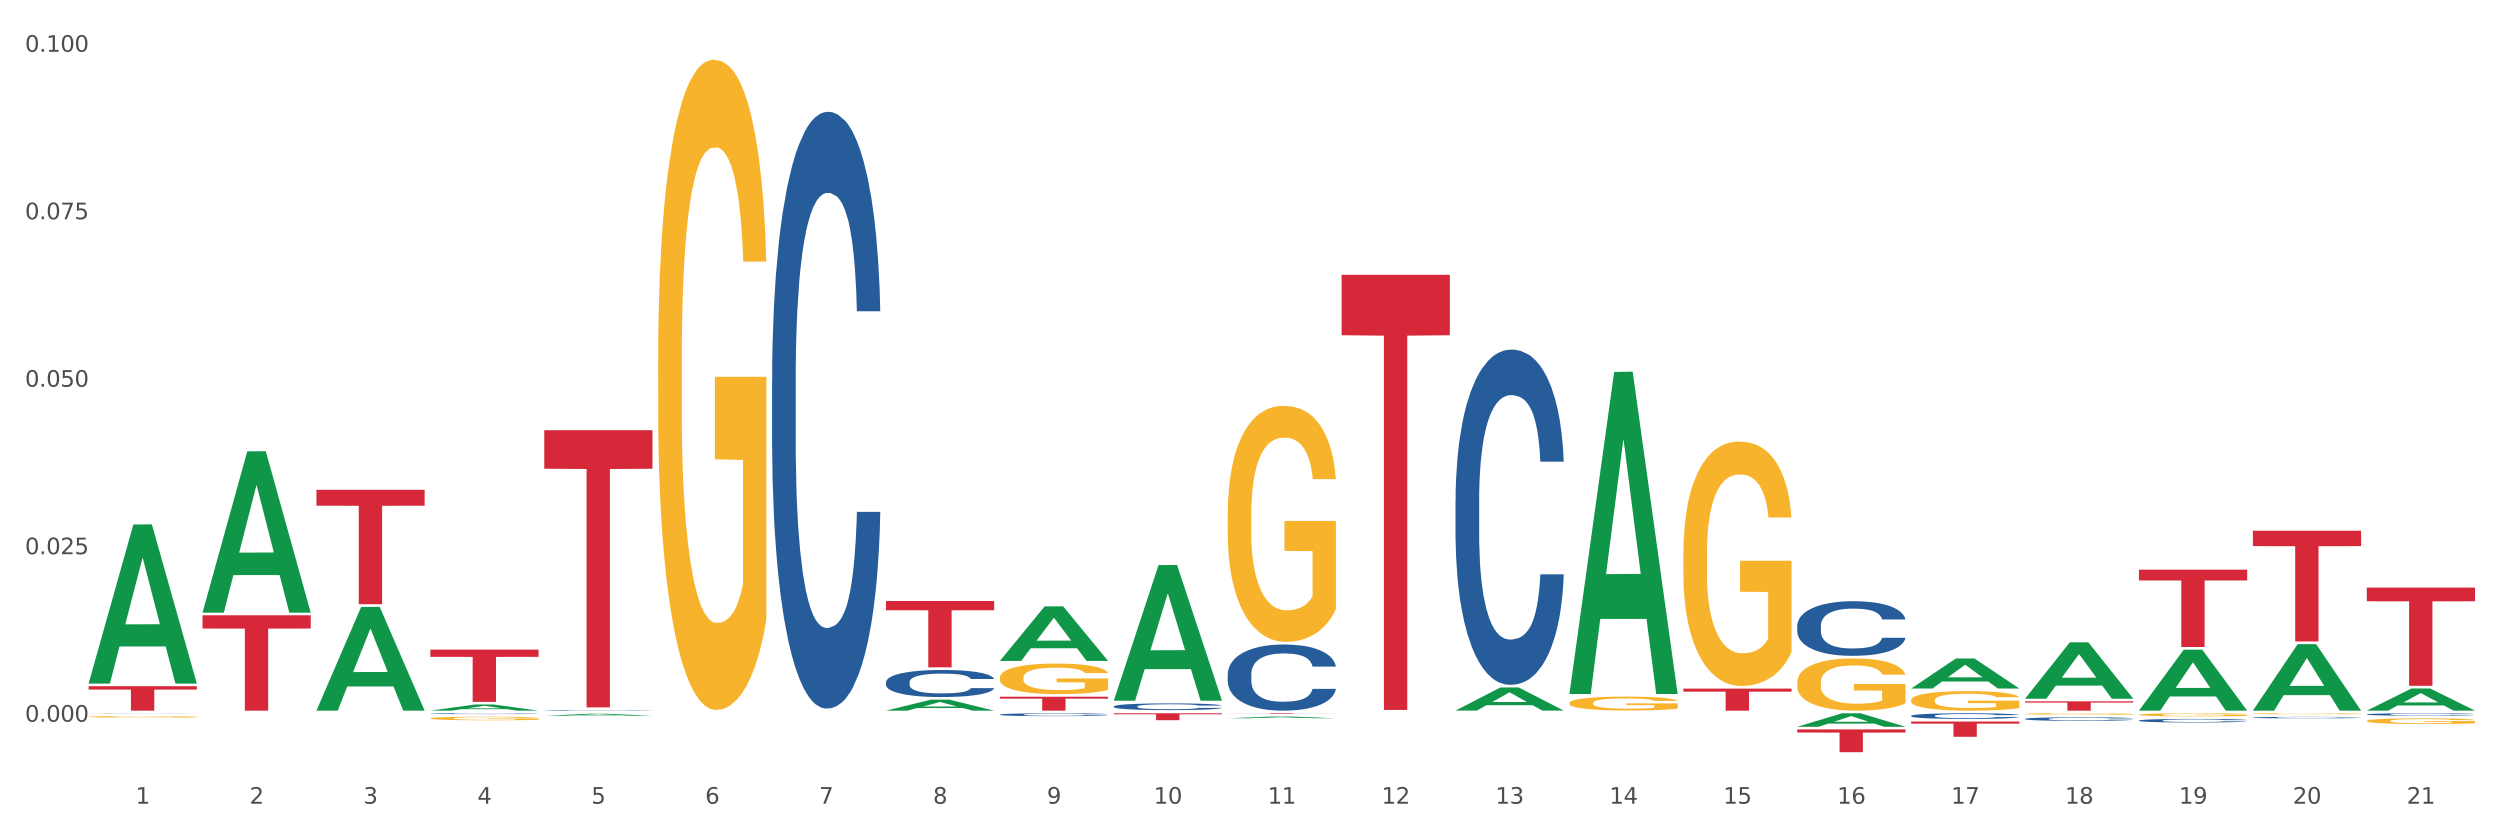 <?xml version="1.0" encoding="utf-8" standalone="no"?>
<!DOCTYPE svg PUBLIC "-//W3C//DTD SVG 1.1//EN"
  "http://www.w3.org/Graphics/SVG/1.1/DTD/svg11.dtd">
<svg xmlns:xlink="http://www.w3.org/1999/xlink" width="1080pt" height="360pt" viewBox="0 0 1080 360" xmlns="http://www.w3.org/2000/svg" version="1.1">
 <rect x="0" y="0" width="1080" height="360" fill="#333333" stroke="none"/>
 <defs>
  <style type="text/css">*{stroke-linejoin: round; stroke-linecap: butt}</style>
 </defs>
 <g id="figure_1">
  <g id="patch_1">
   <path d="M 0 360 
L 1080 360 
L 1080 0 
L 0 0 
z
" style="fill: #ffffff; stroke: #ffffff; stroke-linejoin: miter"/>
  </g>
  <g id="axes_1">
   <g id="matplotlib.axis_1">
    <g id="xtick_1">
     <g id="text_1">
      <!-- 1 -->
      <g style="fill: #4d4d4d" transform="translate(58.603 347.204) scale(0.096 -0.096)">
       <defs>
        <path id="DejaVuSans-31" d="M 794 531 
L 1825 531 
L 1825 4091 
L 703 3866 
L 703 4441 
L 1819 4666 
L 2450 4666 
L 2450 531 
L 3481 531 
L 3481 0 
L 794 0 
L 794 531 
z
" transform="scale(0.016)"/>
       </defs>
       <use xlink:href="#DejaVuSans-31"/>
      </g>
     </g>
    </g>
    <g id="xtick_2">
     <g id="text_2">
      <!-- 2 -->
      <g style="fill: #4d4d4d" transform="translate(107.811 347.204) scale(0.096 -0.096)">
       <defs>
        <path id="DejaVuSans-32" d="M 1228 531 
L 3431 531 
L 3431 0 
L 469 0 
L 469 531 
Q 828 903 1448 1529 
Q 2069 2156 2228 2338 
Q 2531 2678 2651 2914 
Q 2772 3150 2772 3378 
Q 2772 3750 2511 3984 
Q 2250 4219 1831 4219 
Q 1534 4219 1204 4116 
Q 875 4013 500 3803 
L 500 4441 
Q 881 4594 1212 4672 
Q 1544 4750 1819 4750 
Q 2544 4750 2975 4387 
Q 3406 4025 3406 3419 
Q 3406 3131 3298 2873 
Q 3191 2616 2906 2266 
Q 2828 2175 2409 1742 
Q 1991 1309 1228 531 
z
" transform="scale(0.016)"/>
       </defs>
       <use xlink:href="#DejaVuSans-32"/>
      </g>
     </g>
    </g>
    <g id="xtick_3">
     <g id="text_3">
      <!-- 3 -->
      <g style="fill: #4d4d4d" transform="translate(157.02 347.204) scale(0.096 -0.096)">
       <defs>
        <path id="DejaVuSans-33" d="M 2597 2516 
Q 3050 2419 3304 2112 
Q 3559 1806 3559 1356 
Q 3559 666 3084 287 
Q 2609 -91 1734 -91 
Q 1441 -91 1130 -33 
Q 819 25 488 141 
L 488 750 
Q 750 597 1062 519 
Q 1375 441 1716 441 
Q 2309 441 2620 675 
Q 2931 909 2931 1356 
Q 2931 1769 2642 2001 
Q 2353 2234 1838 2234 
L 1294 2234 
L 1294 2753 
L 1863 2753 
Q 2328 2753 2575 2939 
Q 2822 3125 2822 3475 
Q 2822 3834 2567 4026 
Q 2313 4219 1838 4219 
Q 1578 4219 1281 4162 
Q 984 4106 628 3988 
L 628 4550 
Q 988 4650 1302 4700 
Q 1616 4750 1894 4750 
Q 2613 4750 3031 4423 
Q 3450 4097 3450 3541 
Q 3450 3153 3228 2886 
Q 3006 2619 2597 2516 
z
" transform="scale(0.016)"/>
       </defs>
       <use xlink:href="#DejaVuSans-33"/>
      </g>
     </g>
    </g>
    <g id="xtick_4">
     <g id="text_4">
      <!-- 4 -->
      <g style="fill: #4d4d4d" transform="translate(206.228 347.204) scale(0.096 -0.096)">
       <defs>
        <path id="DejaVuSans-34" d="M 2419 4116 
L 825 1625 
L 2419 1625 
L 2419 4116 
z
M 2253 4666 
L 3047 4666 
L 3047 1625 
L 3713 1625 
L 3713 1100 
L 3047 1100 
L 3047 0 
L 2419 0 
L 2419 1100 
L 313 1100 
L 313 1709 
L 2253 4666 
z
" transform="scale(0.016)"/>
       </defs>
       <use xlink:href="#DejaVuSans-34"/>
      </g>
     </g>
    </g>
    <g id="xtick_5">
     <g id="text_5">
      <!-- 5 -->
      <g style="fill: #4d4d4d" transform="translate(255.437 347.204) scale(0.096 -0.096)">
       <defs>
        <path id="DejaVuSans-35" d="M 691 4666 
L 3169 4666 
L 3169 4134 
L 1269 4134 
L 1269 2991 
Q 1406 3038 1543 3061 
Q 1681 3084 1819 3084 
Q 2600 3084 3056 2656 
Q 3513 2228 3513 1497 
Q 3513 744 3044 326 
Q 2575 -91 1722 -91 
Q 1428 -91 1123 -41 
Q 819 9 494 109 
L 494 744 
Q 775 591 1075 516 
Q 1375 441 1709 441 
Q 2250 441 2565 725 
Q 2881 1009 2881 1497 
Q 2881 1984 2565 2268 
Q 2250 2553 1709 2553 
Q 1456 2553 1204 2497 
Q 953 2441 691 2322 
L 691 4666 
z
" transform="scale(0.016)"/>
       </defs>
       <use xlink:href="#DejaVuSans-35"/>
      </g>
     </g>
    </g>
    <g id="xtick_6">
     <g id="text_6">
      <!-- 6 -->
      <g style="fill: #4d4d4d" transform="translate(304.645 347.204) scale(0.096 -0.096)">
       <defs>
        <path id="DejaVuSans-36" d="M 2113 2584 
Q 1688 2584 1439 2293 
Q 1191 2003 1191 1497 
Q 1191 994 1439 701 
Q 1688 409 2113 409 
Q 2538 409 2786 701 
Q 3034 994 3034 1497 
Q 3034 2003 2786 2293 
Q 2538 2584 2113 2584 
z
M 3366 4563 
L 3366 3988 
Q 3128 4100 2886 4159 
Q 2644 4219 2406 4219 
Q 1781 4219 1451 3797 
Q 1122 3375 1075 2522 
Q 1259 2794 1537 2939 
Q 1816 3084 2150 3084 
Q 2853 3084 3261 2657 
Q 3669 2231 3669 1497 
Q 3669 778 3244 343 
Q 2819 -91 2113 -91 
Q 1303 -91 875 529 
Q 447 1150 447 2328 
Q 447 3434 972 4092 
Q 1497 4750 2381 4750 
Q 2619 4750 2861 4703 
Q 3103 4656 3366 4563 
z
" transform="scale(0.016)"/>
       </defs>
       <use xlink:href="#DejaVuSans-36"/>
      </g>
     </g>
    </g>
    <g id="xtick_7">
     <g id="text_7">
      <!-- 7 -->
      <g style="fill: #4d4d4d" transform="translate(353.854 347.204) scale(0.096 -0.096)">
       <defs>
        <path id="DejaVuSans-37" d="M 525 4666 
L 3525 4666 
L 3525 4397 
L 1831 0 
L 1172 0 
L 2766 4134 
L 525 4134 
L 525 4666 
z
" transform="scale(0.016)"/>
       </defs>
       <use xlink:href="#DejaVuSans-37"/>
      </g>
     </g>
    </g>
    <g id="xtick_8">
     <g id="text_8">
      <!-- 8 -->
      <g style="fill: #4d4d4d" transform="translate(403.062 347.204) scale(0.096 -0.096)">
       <defs>
        <path id="DejaVuSans-38" d="M 2034 2216 
Q 1584 2216 1326 1975 
Q 1069 1734 1069 1313 
Q 1069 891 1326 650 
Q 1584 409 2034 409 
Q 2484 409 2743 651 
Q 3003 894 3003 1313 
Q 3003 1734 2745 1975 
Q 2488 2216 2034 2216 
z
M 1403 2484 
Q 997 2584 770 2862 
Q 544 3141 544 3541 
Q 544 4100 942 4425 
Q 1341 4750 2034 4750 
Q 2731 4750 3128 4425 
Q 3525 4100 3525 3541 
Q 3525 3141 3298 2862 
Q 3072 2584 2669 2484 
Q 3125 2378 3379 2068 
Q 3634 1759 3634 1313 
Q 3634 634 3220 271 
Q 2806 -91 2034 -91 
Q 1263 -91 848 271 
Q 434 634 434 1313 
Q 434 1759 690 2068 
Q 947 2378 1403 2484 
z
M 1172 3481 
Q 1172 3119 1398 2916 
Q 1625 2713 2034 2713 
Q 2441 2713 2670 2916 
Q 2900 3119 2900 3481 
Q 2900 3844 2670 4047 
Q 2441 4250 2034 4250 
Q 1625 4250 1398 4047 
Q 1172 3844 1172 3481 
z
" transform="scale(0.016)"/>
       </defs>
       <use xlink:href="#DejaVuSans-38"/>
      </g>
     </g>
    </g>
    <g id="xtick_9">
     <g id="text_9">
      <!-- 9 -->
      <g style="fill: #4d4d4d" transform="translate(452.271 347.204) scale(0.096 -0.096)">
       <defs>
        <path id="DejaVuSans-39" d="M 703 97 
L 703 672 
Q 941 559 1184 500 
Q 1428 441 1663 441 
Q 2288 441 2617 861 
Q 2947 1281 2994 2138 
Q 2813 1869 2534 1725 
Q 2256 1581 1919 1581 
Q 1219 1581 811 2004 
Q 403 2428 403 3163 
Q 403 3881 828 4315 
Q 1253 4750 1959 4750 
Q 2769 4750 3195 4129 
Q 3622 3509 3622 2328 
Q 3622 1225 3098 567 
Q 2575 -91 1691 -91 
Q 1453 -91 1209 -44 
Q 966 3 703 97 
z
M 1959 2075 
Q 2384 2075 2632 2365 
Q 2881 2656 2881 3163 
Q 2881 3666 2632 3958 
Q 2384 4250 1959 4250 
Q 1534 4250 1286 3958 
Q 1038 3666 1038 3163 
Q 1038 2656 1286 2365 
Q 1534 2075 1959 2075 
z
" transform="scale(0.016)"/>
       </defs>
       <use xlink:href="#DejaVuSans-39"/>
      </g>
     </g>
    </g>
    <g id="xtick_10">
     <g id="text_10">
      <!-- 10 -->
      <g style="fill: #4d4d4d" transform="translate(498.425 347.204) scale(0.096 -0.096)">
       <defs>
        <path id="DejaVuSans-30" d="M 2034 4250 
Q 1547 4250 1301 3770 
Q 1056 3291 1056 2328 
Q 1056 1369 1301 889 
Q 1547 409 2034 409 
Q 2525 409 2770 889 
Q 3016 1369 3016 2328 
Q 3016 3291 2770 3770 
Q 2525 4250 2034 4250 
z
M 2034 4750 
Q 2819 4750 3233 4129 
Q 3647 3509 3647 2328 
Q 3647 1150 3233 529 
Q 2819 -91 2034 -91 
Q 1250 -91 836 529 
Q 422 1150 422 2328 
Q 422 3509 836 4129 
Q 1250 4750 2034 4750 
z
" transform="scale(0.016)"/>
       </defs>
       <use xlink:href="#DejaVuSans-31"/>
       <use xlink:href="#DejaVuSans-30" transform="translate(63.623 0)"/>
      </g>
     </g>
    </g>
    <g id="xtick_11">
     <g id="text_11">
      <!-- 11 -->
      <g style="fill: #4d4d4d" transform="translate(547.634 347.204) scale(0.096 -0.096)">
       <use xlink:href="#DejaVuSans-31"/>
       <use xlink:href="#DejaVuSans-31" transform="translate(63.623 0)"/>
      </g>
     </g>
    </g>
    <g id="xtick_12">
     <g id="text_12">
      <!-- 12 -->
      <g style="fill: #4d4d4d" transform="translate(596.842 347.204) scale(0.096 -0.096)">
       <use xlink:href="#DejaVuSans-31"/>
       <use xlink:href="#DejaVuSans-32" transform="translate(63.623 0)"/>
      </g>
     </g>
    </g>
    <g id="xtick_13">
     <g id="text_13">
      <!-- 13 -->
      <g style="fill: #4d4d4d" transform="translate(646.05 347.204) scale(0.096 -0.096)">
       <use xlink:href="#DejaVuSans-31"/>
       <use xlink:href="#DejaVuSans-33" transform="translate(63.623 0)"/>
      </g>
     </g>
    </g>
    <g id="xtick_14">
     <g id="text_14">
      <!-- 14 -->
      <g style="fill: #4d4d4d" transform="translate(695.259 347.204) scale(0.096 -0.096)">
       <use xlink:href="#DejaVuSans-31"/>
       <use xlink:href="#DejaVuSans-34" transform="translate(63.623 0)"/>
      </g>
     </g>
    </g>
    <g id="xtick_15">
     <g id="text_15">
      <!-- 15 -->
      <g style="fill: #4d4d4d" transform="translate(744.467 347.204) scale(0.096 -0.096)">
       <use xlink:href="#DejaVuSans-31"/>
       <use xlink:href="#DejaVuSans-35" transform="translate(63.623 0)"/>
      </g>
     </g>
    </g>
    <g id="xtick_16">
     <g id="text_16">
      <!-- 16 -->
      <g style="fill: #4d4d4d" transform="translate(793.676 347.204) scale(0.096 -0.096)">
       <use xlink:href="#DejaVuSans-31"/>
       <use xlink:href="#DejaVuSans-36" transform="translate(63.623 0)"/>
      </g>
     </g>
    </g>
    <g id="xtick_17">
     <g id="text_17">
      <!-- 17 -->
      <g style="fill: #4d4d4d" transform="translate(842.884 347.204) scale(0.096 -0.096)">
       <use xlink:href="#DejaVuSans-31"/>
       <use xlink:href="#DejaVuSans-37" transform="translate(63.623 0)"/>
      </g>
     </g>
    </g>
    <g id="xtick_18">
     <g id="text_18">
      <!-- 18 -->
      <g style="fill: #4d4d4d" transform="translate(892.093 347.204) scale(0.096 -0.096)">
       <use xlink:href="#DejaVuSans-31"/>
       <use xlink:href="#DejaVuSans-38" transform="translate(63.623 0)"/>
      </g>
     </g>
    </g>
    <g id="xtick_19">
     <g id="text_19">
      <!-- 19 -->
      <g style="fill: #4d4d4d" transform="translate(941.301 347.204) scale(0.096 -0.096)">
       <use xlink:href="#DejaVuSans-31"/>
       <use xlink:href="#DejaVuSans-39" transform="translate(63.623 0)"/>
      </g>
     </g>
    </g>
    <g id="xtick_20">
     <g id="text_20">
      <!-- 20 -->
      <g style="fill: #4d4d4d" transform="translate(990.51 347.204) scale(0.096 -0.096)">
       <use xlink:href="#DejaVuSans-32"/>
       <use xlink:href="#DejaVuSans-30" transform="translate(63.623 0)"/>
      </g>
     </g>
    </g>
    <g id="xtick_21">
     <g id="text_21">
      <!-- 21 -->
      <g style="fill: #4d4d4d" transform="translate(1039.718 347.204) scale(0.096 -0.096)">
       <use xlink:href="#DejaVuSans-32"/>
       <use xlink:href="#DejaVuSans-31" transform="translate(63.623 0)"/>
      </g>
     </g>
    </g>
    <g id="xtick_22"/>
    <g id="xtick_23"/>
    <g id="xtick_24"/>
    <g id="xtick_25"/>
    <g id="xtick_26"/>
    <g id="xtick_27"/>
    <g id="xtick_28"/>
    <g id="xtick_29"/>
    <g id="xtick_30"/>
    <g id="xtick_31"/>
    <g id="xtick_32"/>
    <g id="xtick_33"/>
    <g id="xtick_34"/>
    <g id="xtick_35"/>
    <g id="xtick_36"/>
    <g id="xtick_37"/>
    <g id="xtick_38"/>
    <g id="xtick_39"/>
    <g id="xtick_40"/>
    <g id="xtick_41"/>
   </g>
   <g id="matplotlib.axis_2">
    <g id="ytick_1">
     <g id="text_22">
      <!-- 0.000 -->
      <g style="fill: #4d4d4d" transform="translate(10.8 311.78) scale(0.096 -0.096)">
       <defs>
        <path id="DejaVuSans-2e" d="M 684 794 
L 1344 794 
L 1344 0 
L 684 0 
L 684 794 
z
" transform="scale(0.016)"/>
       </defs>
       <use xlink:href="#DejaVuSans-30"/>
       <use xlink:href="#DejaVuSans-2e" transform="translate(63.623 0)"/>
       <use xlink:href="#DejaVuSans-30" transform="translate(95.41 0)"/>
       <use xlink:href="#DejaVuSans-30" transform="translate(159.033 0)"/>
       <use xlink:href="#DejaVuSans-30" transform="translate(222.656 0)"/>
      </g>
     </g>
    </g>
    <g id="ytick_2">
     <g id="text_23">
      <!-- 0.025 -->
      <g style="fill: #4d4d4d" transform="translate(10.8 239.428) scale(0.096 -0.096)">
       <use xlink:href="#DejaVuSans-30"/>
       <use xlink:href="#DejaVuSans-2e" transform="translate(63.623 0)"/>
       <use xlink:href="#DejaVuSans-30" transform="translate(95.41 0)"/>
       <use xlink:href="#DejaVuSans-32" transform="translate(159.033 0)"/>
       <use xlink:href="#DejaVuSans-35" transform="translate(222.656 0)"/>
      </g>
     </g>
    </g>
    <g id="ytick_3">
     <g id="text_24">
      <!-- 0.050 -->
      <g style="fill: #4d4d4d" transform="translate(10.8 167.075) scale(0.096 -0.096)">
       <use xlink:href="#DejaVuSans-30"/>
       <use xlink:href="#DejaVuSans-2e" transform="translate(63.623 0)"/>
       <use xlink:href="#DejaVuSans-30" transform="translate(95.41 0)"/>
       <use xlink:href="#DejaVuSans-35" transform="translate(159.033 0)"/>
       <use xlink:href="#DejaVuSans-30" transform="translate(222.656 0)"/>
      </g>
     </g>
    </g>
    <g id="ytick_4">
     <g id="text_25">
      <!-- 0.075 -->
      <g style="fill: #4d4d4d" transform="translate(10.8 94.723) scale(0.096 -0.096)">
       <use xlink:href="#DejaVuSans-30"/>
       <use xlink:href="#DejaVuSans-2e" transform="translate(63.623 0)"/>
       <use xlink:href="#DejaVuSans-30" transform="translate(95.41 0)"/>
       <use xlink:href="#DejaVuSans-37" transform="translate(159.033 0)"/>
       <use xlink:href="#DejaVuSans-35" transform="translate(222.656 0)"/>
      </g>
     </g>
    </g>
    <g id="ytick_5">
     <g id="text_26">
      <!-- 0.100 -->
      <g style="fill: #4d4d4d" transform="translate(10.8 22.37) scale(0.096 -0.096)">
       <use xlink:href="#DejaVuSans-30"/>
       <use xlink:href="#DejaVuSans-2e" transform="translate(63.623 0)"/>
       <use xlink:href="#DejaVuSans-31" transform="translate(95.41 0)"/>
       <use xlink:href="#DejaVuSans-30" transform="translate(159.033 0)"/>
       <use xlink:href="#DejaVuSans-30" transform="translate(222.656 0)"/>
      </g>
     </g>
    </g>
    <g id="ytick_6"/>
    <g id="ytick_7"/>
    <g id="ytick_8"/>
    <g id="ytick_9"/>
   </g>
   <g id="PolyCollection_1">
    <path d="M 38.283 295.173 
L 38.331 295.109 
L 57.609 226.588 
L 65.609 226.524 
L 85.031 295.302 
L 75.778 295.302 
L 71.585 279.286 
L 51.681 279.286 
L 51.536 279.545 
L 47.488 295.302 
L 38.283 295.302 
L 38.283 295.173 
L 54.187 269.728 
L 69.079 269.664 
L 61.705 241.184 
L 61.609 241.054 
L 61.512 241.248 
L 54.139 269.664 
L 54.187 269.728 
L 38.283 295.173 
z
" clip-path="url(#pfe8bf06789)" style="fill: #109648"/>
    <path d="M 1022.452 253.856 
L 1069.2 253.856 
L 1069.2 259.751 
L 1050.811 259.79 
L 1050.811 296.276 
L 1040.73 296.276 
L 1040.73 259.79 
L 1022.452 259.751 
L 1022.452 253.895 
L 1022.452 253.856 
z
" clip-path="url(#pfe8bf06789)" style="fill: #d62839"/>
    <path d="M 973.244 229.279 
L 1019.992 229.279 
L 1019.992 235.928 
L 1001.603 235.973 
L 1001.603 277.123 
L 991.522 277.123 
L 991.522 235.973 
L 973.244 235.928 
L 973.244 229.324 
L 973.244 229.279 
z
" clip-path="url(#pfe8bf06789)" style="fill: #d62839"/>
    <path d="M 924.035 246.105 
L 970.783 246.105 
L 970.783 250.747 
L 952.394 250.779 
L 952.394 279.512 
L 942.313 279.512 
L 942.313 250.779 
L 924.035 250.747 
L 924.035 246.136 
L 924.035 246.105 
z
" clip-path="url(#pfe8bf06789)" style="fill: #d62839"/>
    <path d="M 874.827 302.974 
L 921.575 302.974 
L 921.575 303.534 
L 903.186 303.538 
L 903.186 307.004 
L 893.105 307.004 
L 893.105 303.538 
L 874.827 303.534 
L 874.827 302.977 
L 874.827 302.974 
z
" clip-path="url(#pfe8bf06789)" style="fill: #d62839"/>
    <path d="M 825.618 311.7 
L 872.366 311.7 
L 872.366 312.616 
L 853.977 312.623 
L 853.977 318.295 
L 843.896 318.295 
L 843.896 312.623 
L 825.618 312.616 
L 825.618 311.706 
L 825.618 311.7 
z
" clip-path="url(#pfe8bf06789)" style="fill: #d62839"/>
    <path d="M 776.41 315.095 
L 823.158 315.095 
L 823.158 316.464 
L 804.769 316.474 
L 804.769 324.95 
L 794.688 324.95 
L 794.688 316.474 
L 776.41 316.464 
L 776.41 315.104 
L 776.41 315.095 
z
" clip-path="url(#pfe8bf06789)" style="fill: #d62839"/>
    <path d="M 727.201 297.465 
L 773.949 297.465 
L 773.949 298.791 
L 755.56 298.8 
L 755.56 307.004 
L 745.48 307.004 
L 745.48 298.8 
L 727.201 298.791 
L 727.201 297.474 
L 727.201 297.465 
z
" clip-path="url(#pfe8bf06789)" style="fill: #d62839"/>
    <path d="M 579.576 118.705 
L 626.324 118.705 
L 626.324 144.827 
L 607.935 145.003 
L 607.935 306.679 
L 597.854 306.679 
L 597.854 145.003 
L 579.576 144.827 
L 579.576 118.881 
L 579.576 118.705 
z
" clip-path="url(#pfe8bf06789)" style="fill: #d62839"/>
    <path d="M 530.367 308.133 
L 577.116 308.133 
L 577.116 308.17 
L 558.726 308.171 
L 558.726 308.4 
L 548.646 308.4 
L 548.646 308.171 
L 530.367 308.17 
L 530.367 308.133 
L 530.367 308.133 
z
" clip-path="url(#pfe8bf06789)" style="fill: #d62839"/>
    <path d="M 481.159 308.133 
L 527.907 308.133 
L 527.907 308.55 
L 509.518 308.553 
L 509.518 311.135 
L 499.437 311.135 
L 499.437 308.553 
L 481.159 308.55 
L 481.159 308.136 
L 481.159 308.133 
z
" clip-path="url(#pfe8bf06789)" style="fill: #d62839"/>
    <path d="M 431.951 300.993 
L 478.699 300.993 
L 478.699 301.828 
L 460.31 301.834 
L 460.31 307.004 
L 450.229 307.004 
L 450.229 301.834 
L 431.951 301.828 
L 431.951 300.999 
L 431.951 300.993 
z
" clip-path="url(#pfe8bf06789)" style="fill: #d62839"/>
    <path d="M 382.742 259.642 
L 429.49 259.642 
L 429.49 263.624 
L 411.101 263.651 
L 411.101 288.297 
L 401.02 288.297 
L 401.02 263.651 
L 382.742 263.624 
L 382.742 259.669 
L 382.742 259.642 
z
" clip-path="url(#pfe8bf06789)" style="fill: #d62839"/>
    <path d="M 235.117 185.856 
L 281.865 185.856 
L 281.865 202.496 
L 263.476 202.609 
L 263.476 305.603 
L 253.395 305.603 
L 253.395 202.609 
L 235.117 202.496 
L 235.117 185.968 
L 235.117 185.856 
z
" clip-path="url(#pfe8bf06789)" style="fill: #d62839"/>
    <path d="M 1022.452 308.606 
L 1022.507 308.605 
L 1022.507 308.579 
L 1022.673 308.542 
L 1023.281 308.475 
L 1024.054 308.424 
L 1025.381 308.364 
L 1026.099 308.339 
L 1027.038 308.311 
L 1028.972 308.266 
L 1031.183 308.227 
L 1032.73 308.206 
L 1033.89 308.193 
L 1036.487 308.169 
L 1037.979 308.158 
L 1039.527 308.15 
L 1040.853 308.144 
L 1043.063 308.137 
L 1044.831 308.134 
L 1046.876 308.133 
L 1048.589 308.134 
L 1050.854 308.138 
L 1054.17 308.15 
L 1055.441 308.156 
L 1057.154 308.168 
L 1058.922 308.183 
L 1060.359 308.199 
L 1062.016 308.221 
L 1063.729 308.25 
L 1065.387 308.286 
L 1066.548 308.32 
L 1067.487 308.355 
L 1068.316 308.399 
L 1068.924 308.446 
L 1069.2 308.485 
L 1059.088 308.485 
L 1058.812 308.45 
L 1058.259 308.411 
L 1057.706 308.385 
L 1057.099 308.364 
L 1056.159 308.34 
L 1055.33 308.325 
L 1053.949 308.306 
L 1052.678 308.295 
L 1051.628 308.288 
L 1050.357 308.282 
L 1047.649 308.277 
L 1045.715 308.277 
L 1044.5 308.278 
L 1043.008 308.283 
L 1041.737 308.29 
L 1040.245 308.302 
L 1039.085 308.314 
L 1037.924 308.33 
L 1037.261 308.342 
L 1036.266 308.363 
L 1035.603 308.38 
L 1034.719 308.41 
L 1034.222 308.431 
L 1033.338 308.486 
L 1032.951 308.527 
L 1032.785 308.554 
L 1032.675 308.585 
L 1032.675 308.735 
L 1033.006 308.803 
L 1033.282 308.831 
L 1033.725 308.864 
L 1034.553 308.906 
L 1035.769 308.948 
L 1037.04 308.978 
L 1038.09 308.996 
L 1039.085 309.009 
L 1040.079 309.02 
L 1041.295 309.03 
L 1042.289 309.035 
L 1043.781 309.041 
L 1045.55 309.044 
L 1046.931 309.044 
L 1049.749 309.039 
L 1051.02 309.034 
L 1052.236 309.028 
L 1053.562 309.017 
L 1054.612 309.006 
L 1055.22 308.997 
L 1056.214 308.979 
L 1056.988 308.959 
L 1057.651 308.937 
L 1058.093 308.918 
L 1058.591 308.889 
L 1058.977 308.856 
L 1059.088 308.839 
L 1069.2 308.839 
L 1068.979 308.874 
L 1068.592 308.907 
L 1067.819 308.953 
L 1067.211 308.979 
L 1066.271 309.01 
L 1065.277 309.037 
L 1063.895 309.067 
L 1062.624 309.089 
L 1061.298 309.108 
L 1059.861 309.126 
L 1057.264 309.15 
L 1056.325 309.156 
L 1054.336 309.168 
L 1052.788 309.175 
L 1050.523 309.182 
L 1048.202 309.185 
L 1045.771 309.186 
L 1043.616 309.184 
L 1041.24 309.179 
L 1039.748 309.173 
L 1038.09 309.164 
L 1036.156 309.151 
L 1034.332 309.134 
L 1032.619 309.115 
L 1031.017 309.093 
L 1029.525 309.068 
L 1027.591 309.027 
L 1026.154 308.986 
L 1025.104 308.949 
L 1024.386 308.917 
L 1023.668 308.877 
L 1023.281 308.849 
L 1022.673 308.781 
L 1022.452 308.719 
L 1022.452 308.606 
z
" clip-path="url(#pfe8bf06789)" style="fill: #255c99"/>
    <path d="M 136.7 211.59 
L 183.448 211.59 
L 183.448 218.46 
L 165.059 218.507 
L 165.059 261.028 
L 154.978 261.028 
L 154.978 218.507 
L 136.7 218.46 
L 136.7 211.637 
L 136.7 211.59 
z
" clip-path="url(#pfe8bf06789)" style="fill: #d62839"/>
    <path d="M 973.244 309.974 
L 973.299 309.974 
L 973.299 309.957 
L 973.465 309.935 
L 974.072 309.894 
L 974.846 309.863 
L 976.172 309.827 
L 976.891 309.812 
L 977.83 309.795 
L 979.764 309.767 
L 981.974 309.744 
L 983.521 309.731 
L 984.682 309.722 
L 987.279 309.708 
L 988.771 309.701 
L 990.318 309.696 
L 991.644 309.693 
L 993.855 309.688 
L 995.623 309.687 
L 997.667 309.686 
L 999.38 309.687 
L 1001.646 309.689 
L 1004.961 309.696 
L 1006.232 309.7 
L 1007.945 309.707 
L 1009.714 309.717 
L 1011.15 309.726 
L 1012.808 309.739 
L 1014.521 309.757 
L 1016.179 309.779 
L 1017.339 309.8 
L 1018.279 309.821 
L 1019.107 309.848 
L 1019.715 309.877 
L 1019.992 309.901 
L 1009.879 309.901 
L 1009.603 309.879 
L 1009.051 309.855 
L 1008.498 309.84 
L 1007.89 309.827 
L 1006.951 309.812 
L 1006.122 309.803 
L 1004.74 309.792 
L 1003.469 309.785 
L 1002.42 309.78 
L 1001.149 309.777 
L 998.441 309.773 
L 996.507 309.773 
L 995.291 309.775 
L 993.799 309.778 
L 992.528 309.782 
L 991.037 309.789 
L 989.876 309.796 
L 988.716 309.806 
L 988.053 309.813 
L 987.058 309.826 
L 986.395 309.837 
L 985.511 309.855 
L 985.013 309.868 
L 984.129 309.901 
L 983.742 309.926 
L 983.577 309.943 
L 983.466 309.962 
L 983.466 310.053 
L 983.798 310.094 
L 984.074 310.112 
L 984.516 310.132 
L 985.345 310.157 
L 986.561 310.183 
L 987.832 310.201 
L 988.881 310.212 
L 989.876 310.22 
L 990.871 310.227 
L 992.086 310.232 
L 993.081 310.236 
L 994.573 310.239 
L 996.341 310.241 
L 997.723 310.241 
L 1000.541 310.238 
L 1001.812 310.235 
L 1003.027 310.231 
L 1004.354 310.225 
L 1005.404 310.218 
L 1006.011 310.212 
L 1007.006 310.201 
L 1007.78 310.19 
L 1008.443 310.176 
L 1008.885 310.164 
L 1009.382 310.147 
L 1009.769 310.127 
L 1009.879 310.116 
L 1019.992 310.116 
L 1019.771 310.137 
L 1019.384 310.158 
L 1018.61 310.186 
L 1018.002 310.201 
L 1017.063 310.221 
L 1016.068 310.237 
L 1014.687 310.255 
L 1013.416 310.269 
L 1012.09 310.28 
L 1010.653 310.291 
L 1008.056 310.306 
L 1007.117 310.31 
L 1005.127 310.317 
L 1003.58 310.321 
L 1001.314 310.325 
L 998.994 310.327 
L 996.562 310.328 
L 994.407 310.327 
L 992.031 310.323 
L 990.539 310.32 
L 988.881 310.315 
L 986.947 310.306 
L 985.124 310.296 
L 983.411 310.285 
L 981.808 310.271 
L 980.317 310.256 
L 978.382 310.231 
L 976.946 310.206 
L 975.896 310.183 
L 975.178 310.164 
L 974.459 310.139 
L 974.072 310.122 
L 973.465 310.081 
L 973.244 310.043 
L 973.244 309.974 
z
" clip-path="url(#pfe8bf06789)" style="fill: #255c99"/>
    <path d="M 874.827 310.56 
L 874.882 310.559 
L 874.882 310.52 
L 875.048 310.467 
L 875.655 310.368 
L 876.429 310.294 
L 877.755 310.207 
L 878.474 310.171 
L 879.413 310.13 
L 881.347 310.064 
L 883.557 310.008 
L 885.105 309.977 
L 886.265 309.958 
L 888.862 309.922 
L 890.354 309.907 
L 891.901 309.894 
L 893.227 309.886 
L 895.438 309.876 
L 897.206 309.872 
L 899.251 309.871 
L 900.964 309.872 
L 903.229 309.878 
L 906.545 309.894 
L 907.815 309.904 
L 909.528 309.921 
L 911.297 309.943 
L 912.733 309.966 
L 914.391 309.998 
L 916.104 310.04 
L 917.762 310.094 
L 918.922 310.143 
L 919.862 310.194 
L 920.691 310.258 
L 921.298 310.326 
L 921.575 310.384 
L 911.462 310.384 
L 911.186 310.332 
L 910.634 310.276 
L 910.081 310.238 
L 909.473 310.207 
L 908.534 310.172 
L 907.705 310.15 
L 906.324 310.123 
L 905.053 310.106 
L 904.003 310.096 
L 902.732 310.088 
L 900.024 310.079 
L 898.09 310.079 
L 896.874 310.082 
L 895.382 310.089 
L 894.112 310.099 
L 892.62 310.116 
L 891.459 310.134 
L 890.299 310.158 
L 889.636 310.175 
L 888.641 310.206 
L 887.978 310.231 
L 887.094 310.274 
L 886.597 310.305 
L 885.712 310.385 
L 885.326 310.444 
L 885.16 310.485 
L 885.049 310.53 
L 885.049 310.748 
L 885.381 310.847 
L 885.657 310.889 
L 886.099 310.936 
L 886.928 310.998 
L 888.144 311.058 
L 889.415 311.102 
L 890.465 311.128 
L 891.459 311.148 
L 892.454 311.163 
L 893.67 311.177 
L 894.664 311.186 
L 896.156 311.194 
L 897.924 311.198 
L 899.306 311.198 
L 902.124 311.191 
L 903.395 311.184 
L 904.611 311.175 
L 905.937 311.159 
L 906.987 311.142 
L 907.594 311.13 
L 908.589 311.103 
L 909.363 311.075 
L 910.026 311.043 
L 910.468 311.015 
L 910.965 310.973 
L 911.352 310.925 
L 911.462 310.9 
L 921.575 310.9 
L 921.354 310.95 
L 920.967 310.999 
L 920.193 311.065 
L 919.585 311.103 
L 918.646 311.149 
L 917.651 311.189 
L 916.27 311.232 
L 914.999 311.264 
L 913.673 311.292 
L 912.236 311.318 
L 909.639 311.353 
L 908.7 311.363 
L 906.71 311.379 
L 905.163 311.389 
L 902.898 311.399 
L 900.577 311.405 
L 898.145 311.406 
L 895.99 311.403 
L 893.614 311.395 
L 892.122 311.386 
L 890.465 311.374 
L 888.531 311.354 
L 886.707 311.33 
L 884.994 311.302 
L 883.392 311.27 
L 881.9 311.234 
L 879.966 311.173 
L 878.529 311.114 
L 877.479 311.06 
L 876.761 311.013 
L 876.042 310.954 
L 875.655 310.914 
L 875.048 310.816 
L 874.827 310.725 
L 874.827 310.56 
z
" clip-path="url(#pfe8bf06789)" style="fill: #255c99"/>
    <path d="M 825.618 309.228 
L 825.673 309.226 
L 825.673 309.164 
L 825.839 309.079 
L 826.447 308.923 
L 827.221 308.805 
L 828.547 308.667 
L 829.265 308.61 
L 830.205 308.545 
L 832.139 308.44 
L 834.349 308.351 
L 835.896 308.302 
L 837.057 308.271 
L 839.654 308.216 
L 841.146 308.191 
L 842.693 308.171 
L 844.019 308.158 
L 846.229 308.142 
L 847.998 308.135 
L 850.042 308.133 
L 851.755 308.135 
L 854.021 308.144 
L 857.336 308.171 
L 858.607 308.187 
L 860.32 308.213 
L 862.088 308.249 
L 863.525 308.285 
L 865.183 308.336 
L 866.896 308.403 
L 868.553 308.487 
L 869.714 308.565 
L 870.653 308.647 
L 871.482 308.748 
L 872.09 308.857 
L 872.366 308.948 
L 862.254 308.948 
L 861.978 308.865 
L 861.425 308.776 
L 860.873 308.716 
L 860.265 308.667 
L 859.325 308.612 
L 858.497 308.576 
L 857.115 308.534 
L 855.844 308.507 
L 854.794 308.492 
L 853.523 308.478 
L 850.816 308.465 
L 848.882 308.465 
L 847.666 308.469 
L 846.174 308.48 
L 844.903 308.496 
L 843.411 308.523 
L 842.251 308.552 
L 841.09 308.589 
L 840.427 308.616 
L 839.433 308.665 
L 838.77 308.705 
L 837.885 308.774 
L 837.388 308.823 
L 836.504 308.95 
L 836.117 309.044 
L 835.951 309.108 
L 835.841 309.179 
L 835.841 309.527 
L 836.172 309.682 
L 836.449 309.749 
L 836.891 309.825 
L 837.72 309.923 
L 838.935 310.018 
L 840.206 310.087 
L 841.256 310.13 
L 842.251 310.161 
L 843.245 310.185 
L 844.461 310.208 
L 845.456 310.221 
L 846.948 310.234 
L 848.716 310.241 
L 850.097 310.241 
L 852.915 310.23 
L 854.186 310.219 
L 855.402 310.203 
L 856.728 310.179 
L 857.778 310.152 
L 858.386 310.132 
L 859.381 310.09 
L 860.154 310.045 
L 860.817 309.994 
L 861.259 309.949 
L 861.757 309.883 
L 862.144 309.807 
L 862.254 309.767 
L 872.366 309.767 
L 872.145 309.847 
L 871.758 309.925 
L 870.985 310.03 
L 870.377 310.09 
L 869.438 310.163 
L 868.443 310.225 
L 867.061 310.294 
L 865.791 310.346 
L 864.464 310.39 
L 863.028 310.43 
L 860.431 310.486 
L 859.491 310.501 
L 857.502 310.528 
L 855.955 310.544 
L 853.689 310.559 
L 851.368 310.568 
L 848.937 310.57 
L 846.782 310.566 
L 844.406 310.553 
L 842.914 310.539 
L 841.256 310.519 
L 839.322 310.488 
L 837.499 310.45 
L 835.786 310.406 
L 834.183 310.354 
L 832.691 310.297 
L 830.757 310.201 
L 829.32 310.107 
L 828.271 310.021 
L 827.552 309.947 
L 826.834 309.854 
L 826.447 309.789 
L 825.839 309.633 
L 825.618 309.489 
L 825.618 309.228 
z
" clip-path="url(#pfe8bf06789)" style="fill: #255c99"/>
    <path d="M 776.41 270.328 
L 776.465 270.307 
L 776.465 269.703 
L 776.631 268.885 
L 777.239 267.376 
L 778.012 266.234 
L 779.338 264.899 
L 780.057 264.338 
L 780.996 263.714 
L 782.93 262.701 
L 785.14 261.839 
L 786.688 261.365 
L 787.848 261.063 
L 790.445 260.525 
L 791.937 260.288 
L 793.484 260.094 
L 794.811 259.964 
L 797.021 259.814 
L 798.789 259.749 
L 800.834 259.727 
L 802.547 259.749 
L 804.812 259.835 
L 808.128 260.094 
L 809.399 260.245 
L 811.112 260.503 
L 812.88 260.848 
L 814.317 261.193 
L 815.974 261.688 
L 817.687 262.335 
L 819.345 263.153 
L 820.505 263.907 
L 821.445 264.705 
L 822.274 265.674 
L 822.881 266.73 
L 823.158 267.613 
L 813.046 267.613 
L 812.769 266.816 
L 812.217 265.954 
L 811.664 265.373 
L 811.056 264.899 
L 810.117 264.36 
L 809.288 264.015 
L 807.907 263.606 
L 806.636 263.347 
L 805.586 263.196 
L 804.315 263.067 
L 801.607 262.938 
L 799.673 262.938 
L 798.458 262.981 
L 796.966 263.089 
L 795.695 263.239 
L 794.203 263.498 
L 793.042 263.778 
L 791.882 264.144 
L 791.219 264.403 
L 790.224 264.877 
L 789.561 265.265 
L 788.677 265.933 
L 788.18 266.407 
L 787.295 267.635 
L 786.909 268.54 
L 786.743 269.165 
L 786.632 269.854 
L 786.632 273.216 
L 786.964 274.724 
L 787.24 275.37 
L 787.682 276.103 
L 788.511 277.051 
L 789.727 277.977 
L 790.998 278.645 
L 792.048 279.055 
L 793.042 279.356 
L 794.037 279.593 
L 795.253 279.809 
L 796.247 279.938 
L 797.739 280.067 
L 799.507 280.132 
L 800.889 280.132 
L 803.707 280.024 
L 804.978 279.917 
L 806.194 279.766 
L 807.52 279.529 
L 808.57 279.27 
L 809.178 279.076 
L 810.172 278.667 
L 810.946 278.236 
L 811.609 277.74 
L 812.051 277.309 
L 812.548 276.663 
L 812.935 275.93 
L 813.046 275.543 
L 823.158 275.543 
L 822.937 276.318 
L 822.55 277.072 
L 821.776 278.085 
L 821.168 278.667 
L 820.229 279.378 
L 819.234 279.981 
L 817.853 280.649 
L 816.582 281.145 
L 815.256 281.576 
L 813.819 281.963 
L 811.222 282.502 
L 810.283 282.653 
L 808.293 282.912 
L 806.746 283.062 
L 804.481 283.213 
L 802.16 283.299 
L 799.728 283.321 
L 797.573 283.278 
L 795.197 283.149 
L 793.705 283.019 
L 792.048 282.825 
L 790.114 282.524 
L 788.29 282.157 
L 786.577 281.726 
L 784.975 281.231 
L 783.483 280.671 
L 781.549 279.744 
L 780.112 278.839 
L 779.062 277.999 
L 778.344 277.288 
L 777.625 276.383 
L 777.239 275.758 
L 776.631 274.25 
L 776.41 272.849 
L 776.41 270.328 
z
" clip-path="url(#pfe8bf06789)" style="fill: #255c99"/>
    <path d="M 628.784 216.098 
L 628.84 215.966 
L 628.84 212.262 
L 629.005 207.235 
L 629.613 197.976 
L 630.387 190.965 
L 631.713 182.764 
L 632.431 179.325 
L 633.371 175.489 
L 635.305 169.272 
L 637.515 163.981 
L 639.062 161.071 
L 640.223 159.219 
L 642.82 155.912 
L 644.312 154.457 
L 645.859 153.267 
L 647.185 152.473 
L 649.396 151.547 
L 651.164 151.15 
L 653.208 151.018 
L 654.921 151.15 
L 657.187 151.679 
L 660.502 153.267 
L 661.773 154.193 
L 663.486 155.78 
L 665.254 157.896 
L 666.691 160.013 
L 668.349 163.055 
L 670.062 167.023 
L 671.72 172.05 
L 672.88 176.68 
L 673.819 181.574 
L 674.648 187.526 
L 675.256 194.008 
L 675.532 199.431 
L 665.42 199.431 
L 665.144 194.537 
L 664.591 189.246 
L 664.039 185.674 
L 663.431 182.764 
L 662.492 179.457 
L 661.663 177.341 
L 660.281 174.828 
L 659.01 173.24 
L 657.96 172.315 
L 656.69 171.521 
L 653.982 170.727 
L 652.048 170.727 
L 650.832 170.992 
L 649.34 171.653 
L 648.069 172.579 
L 646.577 174.166 
L 645.417 175.886 
L 644.257 178.135 
L 643.593 179.722 
L 642.599 182.632 
L 641.936 185.013 
L 641.052 189.114 
L 640.554 192.024 
L 639.67 199.563 
L 639.283 205.119 
L 639.118 208.955 
L 639.007 213.188 
L 639.007 233.823 
L 639.339 243.082 
L 639.615 247.051 
L 640.057 251.548 
L 640.886 257.368 
L 642.101 263.056 
L 643.372 267.157 
L 644.422 269.67 
L 645.417 271.522 
L 646.412 272.977 
L 647.627 274.3 
L 648.622 275.093 
L 650.114 275.887 
L 651.882 276.284 
L 653.264 276.284 
L 656.082 275.622 
L 657.353 274.961 
L 658.568 274.035 
L 659.894 272.58 
L 660.944 270.993 
L 661.552 269.802 
L 662.547 267.289 
L 663.32 264.643 
L 663.984 261.601 
L 664.426 258.956 
L 664.923 254.987 
L 665.31 250.49 
L 665.42 248.109 
L 675.532 248.109 
L 675.311 252.871 
L 674.925 257.5 
L 674.151 263.717 
L 673.543 267.289 
L 672.604 271.654 
L 671.609 275.358 
L 670.228 279.458 
L 668.957 282.501 
L 667.631 285.146 
L 666.194 287.527 
L 663.597 290.834 
L 662.657 291.76 
L 660.668 293.347 
L 659.121 294.273 
L 656.855 295.199 
L 654.534 295.728 
L 652.103 295.861 
L 649.948 295.596 
L 647.572 294.802 
L 646.08 294.009 
L 644.422 292.818 
L 642.488 290.966 
L 640.665 288.718 
L 638.952 286.072 
L 637.349 283.03 
L 635.857 279.591 
L 633.923 273.903 
L 632.487 268.347 
L 631.437 263.188 
L 630.718 258.823 
L 630 253.268 
L 629.613 249.432 
L 629.005 240.172 
L 628.784 231.574 
L 628.784 216.098 
z
" clip-path="url(#pfe8bf06789)" style="fill: #255c99"/>
    <path d="M 530.367 291.263 
L 530.423 291.237 
L 530.423 290.506 
L 530.589 289.514 
L 531.196 287.687 
L 531.97 286.304 
L 533.296 284.685 
L 534.014 284.007 
L 534.954 283.25 
L 536.888 282.023 
L 539.098 280.979 
L 540.645 280.404 
L 541.806 280.039 
L 544.403 279.386 
L 545.895 279.099 
L 547.442 278.864 
L 548.768 278.708 
L 550.979 278.525 
L 552.747 278.447 
L 554.791 278.421 
L 556.504 278.447 
L 558.77 278.551 
L 562.085 278.864 
L 563.356 279.047 
L 565.069 279.36 
L 566.838 279.778 
L 568.274 280.196 
L 569.932 280.796 
L 571.645 281.579 
L 573.303 282.571 
L 574.463 283.485 
L 575.403 284.45 
L 576.231 285.625 
L 576.839 286.904 
L 577.116 287.974 
L 567.003 287.974 
L 566.727 287.009 
L 566.174 285.964 
L 565.622 285.26 
L 565.014 284.685 
L 564.075 284.033 
L 563.246 283.615 
L 561.864 283.119 
L 560.593 282.806 
L 559.544 282.623 
L 558.273 282.467 
L 555.565 282.31 
L 553.631 282.31 
L 552.415 282.362 
L 550.923 282.493 
L 549.652 282.675 
L 548.16 282.989 
L 547 283.328 
L 545.84 283.772 
L 545.177 284.085 
L 544.182 284.659 
L 543.519 285.129 
L 542.635 285.938 
L 542.137 286.513 
L 541.253 288 
L 540.866 289.097 
L 540.701 289.854 
L 540.59 290.689 
L 540.59 294.761 
L 540.922 296.588 
L 541.198 297.372 
L 541.64 298.259 
L 542.469 299.408 
L 543.685 300.53 
L 544.956 301.339 
L 546.005 301.835 
L 547 302.201 
L 547.995 302.488 
L 549.21 302.749 
L 550.205 302.906 
L 551.697 303.062 
L 553.465 303.14 
L 554.847 303.14 
L 557.665 303.01 
L 558.936 302.879 
L 560.151 302.697 
L 561.478 302.41 
L 562.527 302.096 
L 563.135 301.861 
L 564.13 301.365 
L 564.904 300.843 
L 565.567 300.243 
L 566.009 299.721 
L 566.506 298.938 
L 566.893 298.05 
L 567.003 297.58 
L 577.116 297.58 
L 576.894 298.52 
L 576.508 299.434 
L 575.734 300.661 
L 575.126 301.365 
L 574.187 302.227 
L 573.192 302.958 
L 571.811 303.767 
L 570.54 304.367 
L 569.214 304.889 
L 567.777 305.359 
L 565.18 306.012 
L 564.24 306.195 
L 562.251 306.508 
L 560.704 306.69 
L 558.438 306.873 
L 556.118 306.978 
L 553.686 307.004 
L 551.531 306.952 
L 549.155 306.795 
L 547.663 306.638 
L 546.005 306.403 
L 544.071 306.038 
L 542.248 305.594 
L 540.535 305.072 
L 538.932 304.472 
L 537.44 303.793 
L 535.506 302.671 
L 534.07 301.574 
L 533.02 300.556 
L 532.302 299.695 
L 531.583 298.598 
L 531.196 297.841 
L 530.589 296.014 
L 530.367 294.317 
L 530.367 291.263 
z
" clip-path="url(#pfe8bf06789)" style="fill: #255c99"/>
    <path d="M 481.159 305.166 
L 481.214 305.163 
L 481.214 305.089 
L 481.38 304.988 
L 481.988 304.802 
L 482.762 304.662 
L 484.088 304.497 
L 484.806 304.428 
L 485.745 304.351 
L 487.679 304.226 
L 489.89 304.12 
L 491.437 304.061 
L 492.597 304.024 
L 495.194 303.958 
L 496.686 303.929 
L 498.234 303.905 
L 499.56 303.889 
L 501.77 303.87 
L 503.538 303.862 
L 505.583 303.859 
L 507.296 303.862 
L 509.562 303.873 
L 512.877 303.905 
L 514.148 303.923 
L 515.861 303.955 
L 517.629 303.998 
L 519.066 304.04 
L 520.724 304.101 
L 522.437 304.181 
L 524.094 304.282 
L 525.255 304.375 
L 526.194 304.473 
L 527.023 304.592 
L 527.631 304.723 
L 527.907 304.831 
L 517.795 304.831 
L 517.519 304.733 
L 516.966 304.627 
L 516.413 304.555 
L 515.806 304.497 
L 514.866 304.43 
L 514.037 304.388 
L 512.656 304.338 
L 511.385 304.306 
L 510.335 304.287 
L 509.064 304.271 
L 506.357 304.255 
L 504.423 304.255 
L 503.207 304.26 
L 501.715 304.274 
L 500.444 304.292 
L 498.952 304.324 
L 497.792 304.359 
L 496.631 304.404 
L 495.968 304.436 
L 494.973 304.494 
L 494.31 304.542 
L 493.426 304.624 
L 492.929 304.683 
L 492.045 304.834 
L 491.658 304.946 
L 491.492 305.023 
L 491.382 305.108 
L 491.382 305.522 
L 491.713 305.708 
L 491.99 305.788 
L 492.432 305.878 
L 493.26 305.995 
L 494.476 306.109 
L 495.747 306.191 
L 496.797 306.242 
L 497.792 306.279 
L 498.786 306.308 
L 500.002 306.335 
L 500.997 306.351 
L 502.489 306.366 
L 504.257 306.374 
L 505.638 306.374 
L 508.456 306.361 
L 509.727 306.348 
L 510.943 306.329 
L 512.269 306.3 
L 513.319 306.268 
L 513.927 306.244 
L 514.922 306.194 
L 515.695 306.141 
L 516.358 306.08 
L 516.8 306.027 
L 517.298 305.947 
L 517.684 305.857 
L 517.795 305.809 
L 527.907 305.809 
L 527.686 305.904 
L 527.299 305.997 
L 526.526 306.122 
L 525.918 306.194 
L 524.978 306.281 
L 523.984 306.356 
L 522.602 306.438 
L 521.331 306.499 
L 520.005 306.552 
L 518.569 306.6 
L 515.971 306.667 
L 515.032 306.685 
L 513.043 306.717 
L 511.496 306.736 
L 509.23 306.754 
L 506.909 306.765 
L 504.478 306.767 
L 502.323 306.762 
L 499.947 306.746 
L 498.455 306.73 
L 496.797 306.706 
L 494.863 306.669 
L 493.039 306.624 
L 491.326 306.571 
L 489.724 306.51 
L 488.232 306.441 
L 486.298 306.327 
L 484.861 306.215 
L 483.811 306.112 
L 483.093 306.024 
L 482.375 305.912 
L 481.988 305.835 
L 481.38 305.649 
L 481.159 305.477 
L 481.159 305.166 
z
" clip-path="url(#pfe8bf06789)" style="fill: #255c99"/>
    <path d="M 431.951 308.695 
L 432.006 308.694 
L 432.006 308.662 
L 432.172 308.618 
L 432.779 308.539 
L 433.553 308.478 
L 434.879 308.407 
L 435.598 308.378 
L 436.537 308.344 
L 438.471 308.291 
L 440.681 308.245 
L 442.229 308.22 
L 443.389 308.204 
L 445.986 308.175 
L 447.478 308.163 
L 449.025 308.153 
L 450.351 308.146 
L 452.562 308.138 
L 454.33 308.134 
L 456.374 308.133 
L 458.087 308.134 
L 460.353 308.139 
L 463.669 308.153 
L 464.939 308.161 
L 466.652 308.174 
L 468.421 308.193 
L 469.857 308.211 
L 471.515 308.237 
L 473.228 308.271 
L 474.886 308.315 
L 476.046 308.355 
L 476.986 308.397 
L 477.814 308.448 
L 478.422 308.504 
L 478.699 308.551 
L 468.586 308.551 
L 468.31 308.509 
L 467.758 308.463 
L 467.205 308.432 
L 466.597 308.407 
L 465.658 308.379 
L 464.829 308.36 
L 463.447 308.339 
L 462.177 308.325 
L 461.127 308.317 
L 459.856 308.31 
L 457.148 308.303 
L 455.214 308.303 
L 453.998 308.306 
L 452.506 308.311 
L 451.236 308.319 
L 449.744 308.333 
L 448.583 308.348 
L 447.423 308.367 
L 446.76 308.381 
L 445.765 308.406 
L 445.102 308.427 
L 444.218 308.462 
L 443.72 308.487 
L 442.836 308.552 
L 442.45 308.6 
L 442.284 308.633 
L 442.173 308.67 
L 442.173 308.848 
L 442.505 308.928 
L 442.781 308.962 
L 443.223 309.001 
L 444.052 309.051 
L 445.268 309.1 
L 446.539 309.136 
L 447.589 309.157 
L 448.583 309.173 
L 449.578 309.186 
L 450.793 309.197 
L 451.788 309.204 
L 453.28 309.211 
L 455.048 309.214 
L 456.43 309.214 
L 459.248 309.209 
L 460.519 309.203 
L 461.734 309.195 
L 463.061 309.182 
L 464.111 309.169 
L 464.718 309.158 
L 465.713 309.137 
L 466.487 309.114 
L 467.15 309.088 
L 467.592 309.065 
L 468.089 309.031 
L 468.476 308.992 
L 468.586 308.971 
L 478.699 308.971 
L 478.478 309.012 
L 478.091 309.052 
L 477.317 309.106 
L 476.709 309.137 
L 475.77 309.174 
L 474.775 309.206 
L 473.394 309.242 
L 472.123 309.268 
L 470.797 309.291 
L 469.36 309.311 
L 466.763 309.34 
L 465.824 309.348 
L 463.834 309.362 
L 462.287 309.37 
L 460.022 309.378 
L 457.701 309.382 
L 455.269 309.383 
L 453.114 309.381 
L 450.738 309.374 
L 449.246 309.367 
L 447.589 309.357 
L 445.655 309.341 
L 443.831 309.322 
L 442.118 309.299 
L 440.516 309.273 
L 439.024 309.243 
L 437.09 309.194 
L 435.653 309.146 
L 434.603 309.101 
L 433.885 309.064 
L 433.166 309.016 
L 432.779 308.983 
L 432.172 308.903 
L 431.951 308.829 
L 431.951 308.695 
z
" clip-path="url(#pfe8bf06789)" style="fill: #255c99"/>
    <path d="M 382.742 294.681 
L 382.797 294.67 
L 382.797 294.371 
L 382.963 293.965 
L 383.571 293.218 
L 384.345 292.652 
L 385.671 291.99 
L 386.389 291.712 
L 387.329 291.402 
L 389.263 290.9 
L 391.473 290.473 
L 393.02 290.238 
L 394.18 290.089 
L 396.778 289.822 
L 398.27 289.704 
L 399.817 289.608 
L 401.143 289.544 
L 403.353 289.469 
L 405.122 289.437 
L 407.166 289.426 
L 408.879 289.437 
L 411.145 289.48 
L 414.46 289.608 
L 415.731 289.683 
L 417.444 289.811 
L 419.212 289.982 
L 420.649 290.153 
L 422.307 290.398 
L 424.02 290.719 
L 425.677 291.124 
L 426.838 291.498 
L 427.777 291.893 
L 428.606 292.374 
L 429.214 292.897 
L 429.49 293.335 
L 419.378 293.335 
L 419.102 292.94 
L 418.549 292.513 
L 417.997 292.225 
L 417.389 291.99 
L 416.449 291.723 
L 415.62 291.552 
L 414.239 291.349 
L 412.968 291.221 
L 411.918 291.146 
L 410.647 291.082 
L 407.94 291.018 
L 406.006 291.018 
L 404.79 291.039 
L 403.298 291.092 
L 402.027 291.167 
L 400.535 291.295 
L 399.375 291.434 
L 398.214 291.616 
L 397.551 291.744 
L 396.557 291.979 
L 395.893 292.171 
L 395.009 292.502 
L 394.512 292.737 
L 393.628 293.346 
L 393.241 293.794 
L 393.075 294.104 
L 392.965 294.446 
L 392.965 296.112 
L 393.296 296.86 
L 393.573 297.18 
L 394.015 297.543 
L 394.844 298.013 
L 396.059 298.472 
L 397.33 298.803 
L 398.38 299.006 
L 399.375 299.156 
L 400.369 299.273 
L 401.585 299.38 
L 402.58 299.444 
L 404.072 299.508 
L 405.84 299.54 
L 407.221 299.54 
L 410.039 299.487 
L 411.31 299.433 
L 412.526 299.359 
L 413.852 299.241 
L 414.902 299.113 
L 415.51 299.017 
L 416.505 298.814 
L 417.278 298.6 
L 417.941 298.355 
L 418.383 298.141 
L 418.881 297.821 
L 419.267 297.458 
L 419.378 297.265 
L 429.49 297.265 
L 429.269 297.65 
L 428.882 298.024 
L 428.109 298.526 
L 427.501 298.814 
L 426.562 299.166 
L 425.567 299.465 
L 424.185 299.796 
L 422.914 300.042 
L 421.588 300.256 
L 420.152 300.448 
L 417.555 300.715 
L 416.615 300.79 
L 414.626 300.918 
L 413.079 300.993 
L 410.813 301.067 
L 408.492 301.11 
L 406.061 301.121 
L 403.906 301.099 
L 401.53 301.035 
L 400.038 300.971 
L 398.38 300.875 
L 396.446 300.726 
L 394.623 300.544 
L 392.91 300.33 
L 391.307 300.085 
L 389.815 299.807 
L 387.881 299.348 
L 386.444 298.899 
L 385.395 298.483 
L 384.676 298.13 
L 383.958 297.682 
L 383.571 297.372 
L 382.963 296.625 
L 382.742 295.93 
L 382.742 294.681 
z
" clip-path="url(#pfe8bf06789)" style="fill: #255c99"/>
    <path d="M 333.534 164.142 
L 333.589 163.907 
L 333.589 157.314 
L 333.755 148.366 
L 334.363 131.883 
L 335.136 119.403 
L 336.462 104.804 
L 337.181 98.681 
L 338.12 91.853 
L 340.054 80.786 
L 342.264 71.367 
L 343.812 66.186 
L 344.972 62.89 
L 347.569 57.003 
L 349.061 54.413 
L 350.608 52.294 
L 351.935 50.881 
L 354.145 49.232 
L 355.913 48.526 
L 357.958 48.291 
L 359.671 48.526 
L 361.936 49.468 
L 365.252 52.294 
L 366.523 53.942 
L 368.236 56.768 
L 370.004 60.535 
L 371.44 64.303 
L 373.098 69.718 
L 374.811 76.783 
L 376.469 85.73 
L 377.629 93.972 
L 378.569 102.684 
L 379.398 113.281 
L 380.005 124.819 
L 380.282 134.473 
L 370.17 134.473 
L 369.893 125.76 
L 369.341 116.342 
L 368.788 109.984 
L 368.18 104.804 
L 367.241 98.917 
L 366.412 95.149 
L 365.031 90.675 
L 363.76 87.85 
L 362.71 86.201 
L 361.439 84.789 
L 358.731 83.376 
L 356.797 83.376 
L 355.582 83.847 
L 354.09 85.024 
L 352.819 86.672 
L 351.327 89.498 
L 350.166 92.559 
L 349.006 96.562 
L 348.343 99.388 
L 347.348 104.568 
L 346.685 108.807 
L 345.801 116.106 
L 345.304 121.287 
L 344.419 134.708 
L 344.033 144.598 
L 343.867 151.427 
L 343.756 158.962 
L 343.756 195.695 
L 344.088 212.178 
L 344.364 219.242 
L 344.806 227.248 
L 345.635 237.609 
L 346.851 247.734 
L 348.122 255.034 
L 349.172 259.508 
L 350.166 262.805 
L 351.161 265.395 
L 352.377 267.749 
L 353.371 269.162 
L 354.863 270.575 
L 356.631 271.282 
L 358.013 271.282 
L 360.831 270.104 
L 362.102 268.927 
L 363.318 267.279 
L 364.644 264.688 
L 365.694 261.863 
L 366.302 259.743 
L 367.296 255.269 
L 368.07 250.56 
L 368.733 245.144 
L 369.175 240.435 
L 369.672 233.371 
L 370.059 225.365 
L 370.17 221.126 
L 380.282 221.126 
L 380.061 229.603 
L 379.674 237.845 
L 378.9 248.912 
L 378.292 255.269 
L 377.353 263.04 
L 376.358 269.633 
L 374.977 276.933 
L 373.706 282.349 
L 372.38 287.058 
L 370.943 291.297 
L 368.346 297.183 
L 367.407 298.832 
L 365.417 301.657 
L 363.87 303.306 
L 361.605 304.954 
L 359.284 305.896 
L 356.852 306.131 
L 354.697 305.66 
L 352.321 304.247 
L 350.829 302.835 
L 349.172 300.715 
L 347.238 297.419 
L 345.414 293.416 
L 343.701 288.706 
L 342.099 283.291 
L 340.607 277.168 
L 338.673 267.043 
L 337.236 257.153 
L 336.186 247.97 
L 335.468 240.199 
L 334.749 230.31 
L 334.363 223.481 
L 333.755 206.998 
L 333.534 191.692 
L 333.534 164.142 
z
" clip-path="url(#pfe8bf06789)" style="fill: #255c99"/>
    <path d="M 235.117 306.854 
L 235.172 306.854 
L 235.172 306.847 
L 235.338 306.838 
L 235.946 306.82 
L 236.719 306.807 
L 238.045 306.792 
L 238.764 306.785 
L 239.703 306.778 
L 241.637 306.767 
L 243.848 306.757 
L 245.395 306.751 
L 246.555 306.748 
L 249.152 306.742 
L 250.644 306.739 
L 252.191 306.737 
L 253.518 306.735 
L 255.728 306.733 
L 257.496 306.733 
L 259.541 306.732 
L 261.254 306.733 
L 263.519 306.734 
L 266.835 306.737 
L 268.106 306.738 
L 269.819 306.741 
L 271.587 306.745 
L 273.024 306.749 
L 274.681 306.755 
L 276.394 306.762 
L 278.052 306.772 
L 279.212 306.78 
L 280.152 306.79 
L 280.981 306.801 
L 281.589 306.813 
L 281.865 306.823 
L 271.753 306.823 
L 271.476 306.814 
L 270.924 306.804 
L 270.371 306.797 
L 269.763 306.792 
L 268.824 306.786 
L 267.995 306.782 
L 266.614 306.777 
L 265.343 306.774 
L 264.293 306.772 
L 263.022 306.771 
L 260.314 306.769 
L 258.38 306.769 
L 257.165 306.77 
L 255.673 306.771 
L 254.402 306.773 
L 252.91 306.776 
L 251.749 306.779 
L 250.589 306.783 
L 249.926 306.786 
L 248.931 306.792 
L 248.268 306.796 
L 247.384 306.804 
L 246.887 306.809 
L 246.003 306.823 
L 245.616 306.834 
L 245.45 306.841 
L 245.339 306.849 
L 245.339 306.888 
L 245.671 306.905 
L 245.947 306.912 
L 246.389 306.921 
L 247.218 306.932 
L 248.434 306.942 
L 249.705 306.95 
L 250.755 306.955 
L 251.749 306.958 
L 252.744 306.961 
L 253.96 306.963 
L 254.954 306.965 
L 256.446 306.966 
L 258.215 306.967 
L 259.596 306.967 
L 262.414 306.966 
L 263.685 306.965 
L 264.901 306.963 
L 266.227 306.96 
L 267.277 306.957 
L 267.885 306.955 
L 268.879 306.95 
L 269.653 306.945 
L 270.316 306.94 
L 270.758 306.935 
L 271.255 306.927 
L 271.642 306.919 
L 271.753 306.914 
L 281.865 306.914 
L 281.644 306.923 
L 281.257 306.932 
L 280.483 306.944 
L 279.876 306.95 
L 278.936 306.958 
L 277.942 306.965 
L 276.56 306.973 
L 275.289 306.979 
L 273.963 306.984 
L 272.526 306.988 
L 269.929 306.994 
L 268.99 306.996 
L 267 306.999 
L 265.453 307.001 
L 263.188 307.002 
L 260.867 307.003 
L 258.436 307.004 
L 256.28 307.003 
L 253.904 307.002 
L 252.412 307 
L 250.755 306.998 
L 248.821 306.995 
L 246.997 306.99 
L 245.284 306.985 
L 243.682 306.98 
L 242.19 306.973 
L 240.256 306.963 
L 238.819 306.952 
L 237.769 306.943 
L 237.051 306.934 
L 236.332 306.924 
L 235.946 306.917 
L 235.338 306.899 
L 235.117 306.883 
L 235.117 306.854 
z
" clip-path="url(#pfe8bf06789)" style="fill: #255c99"/>
    <path d="M 185.908 308.295 
L 185.964 308.295 
L 185.964 308.285 
L 186.129 308.273 
L 186.737 308.25 
L 187.511 308.233 
L 188.837 308.212 
L 189.555 308.204 
L 190.495 308.194 
L 192.429 308.179 
L 194.639 308.165 
L 196.186 308.158 
L 197.347 308.154 
L 199.944 308.145 
L 201.436 308.142 
L 202.983 308.139 
L 204.309 308.137 
L 206.519 308.135 
L 208.288 308.134 
L 210.332 308.133 
L 212.045 308.134 
L 214.311 308.135 
L 217.626 308.139 
L 218.897 308.141 
L 220.61 308.145 
L 222.378 308.15 
L 223.815 308.156 
L 225.473 308.163 
L 227.186 308.173 
L 228.844 308.185 
L 230.004 308.197 
L 230.943 308.209 
L 231.772 308.224 
L 232.38 308.24 
L 232.656 308.254 
L 222.544 308.254 
L 222.268 308.241 
L 221.715 308.228 
L 221.163 308.219 
L 220.555 308.212 
L 219.616 308.204 
L 218.787 308.199 
L 217.405 308.192 
L 216.134 308.188 
L 215.084 308.186 
L 213.813 308.184 
L 211.106 308.182 
L 209.172 308.182 
L 207.956 308.183 
L 206.464 308.185 
L 205.193 308.187 
L 203.701 308.191 
L 202.541 308.195 
L 201.381 308.201 
L 200.717 308.205 
L 199.723 308.212 
L 199.06 308.218 
L 198.176 308.228 
L 197.678 308.235 
L 196.794 308.254 
L 196.407 308.268 
L 196.242 308.277 
L 196.131 308.288 
L 196.131 308.339 
L 196.463 308.362 
L 196.739 308.372 
L 197.181 308.383 
L 198.01 308.398 
L 199.225 308.412 
L 200.496 308.422 
L 201.546 308.428 
L 202.541 308.433 
L 203.536 308.436 
L 204.751 308.44 
L 205.746 308.442 
L 207.238 308.444 
L 209.006 308.445 
L 210.388 308.445 
L 213.206 308.443 
L 214.477 308.441 
L 215.692 308.439 
L 217.018 308.435 
L 218.068 308.431 
L 218.676 308.428 
L 219.671 308.422 
L 220.444 308.416 
L 221.108 308.408 
L 221.55 308.401 
L 222.047 308.392 
L 222.434 308.38 
L 222.544 308.375 
L 232.656 308.375 
L 232.435 308.386 
L 232.049 308.398 
L 231.275 308.413 
L 230.667 308.422 
L 229.728 308.433 
L 228.733 308.442 
L 227.352 308.452 
L 226.081 308.46 
L 224.755 308.467 
L 223.318 308.472 
L 220.721 308.481 
L 219.781 308.483 
L 217.792 308.487 
L 216.245 308.489 
L 213.979 308.492 
L 211.658 308.493 
L 209.227 308.493 
L 207.072 308.493 
L 204.696 308.491 
L 203.204 308.489 
L 201.546 308.486 
L 199.612 308.481 
L 197.789 308.475 
L 196.076 308.469 
L 194.473 308.461 
L 192.981 308.453 
L 191.047 308.439 
L 189.611 308.425 
L 188.561 308.412 
L 187.842 308.401 
L 187.124 308.387 
L 186.737 308.378 
L 186.129 308.355 
L 185.908 308.333 
L 185.908 308.295 
z
" clip-path="url(#pfe8bf06789)" style="fill: #255c99"/>
    <path d="M 38.283 308.169 
L 38.338 308.169 
L 38.338 308.167 
L 38.504 308.164 
L 39.112 308.159 
L 39.885 308.155 
L 41.212 308.151 
L 41.93 308.149 
L 42.869 308.147 
L 44.803 308.143 
L 47.014 308.14 
L 48.561 308.139 
L 49.721 308.138 
L 52.318 308.136 
L 53.81 308.135 
L 55.358 308.134 
L 56.684 308.134 
L 58.894 308.134 
L 60.662 308.133 
L 62.707 308.133 
L 64.42 308.133 
L 66.685 308.134 
L 70.001 308.134 
L 71.272 308.135 
L 72.985 308.136 
L 74.753 308.137 
L 76.19 308.138 
L 77.848 308.14 
L 79.561 308.142 
L 81.218 308.145 
L 82.379 308.147 
L 83.318 308.15 
L 84.147 308.153 
L 84.755 308.157 
L 85.031 308.16 
L 74.919 308.16 
L 74.643 308.157 
L 74.09 308.154 
L 73.537 308.152 
L 72.93 308.151 
L 71.99 308.149 
L 71.161 308.148 
L 69.78 308.146 
L 68.509 308.145 
L 67.459 308.145 
L 66.188 308.144 
L 63.481 308.144 
L 61.546 308.144 
L 60.331 308.144 
L 58.839 308.144 
L 57.568 308.145 
L 56.076 308.146 
L 54.916 308.147 
L 53.755 308.148 
L 53.092 308.149 
L 52.097 308.15 
L 51.434 308.152 
L 50.55 308.154 
L 50.053 308.156 
L 49.169 308.16 
L 48.782 308.163 
L 48.616 308.165 
L 48.506 308.167 
L 48.506 308.178 
L 48.837 308.183 
L 49.114 308.186 
L 49.556 308.188 
L 50.384 308.191 
L 51.6 308.194 
L 52.871 308.196 
L 53.921 308.198 
L 54.916 308.199 
L 55.91 308.2 
L 57.126 308.2 
L 58.121 308.201 
L 59.612 308.201 
L 61.381 308.201 
L 62.762 308.201 
L 65.58 308.201 
L 66.851 308.201 
L 68.067 308.2 
L 69.393 308.199 
L 70.443 308.199 
L 71.051 308.198 
L 72.045 308.197 
L 72.819 308.195 
L 73.482 308.193 
L 73.924 308.192 
L 74.422 308.19 
L 74.808 308.187 
L 74.919 308.186 
L 85.031 308.186 
L 84.81 308.189 
L 84.423 308.191 
L 83.65 308.195 
L 83.042 308.197 
L 82.102 308.199 
L 81.108 308.201 
L 79.726 308.203 
L 78.455 308.205 
L 77.129 308.206 
L 75.692 308.208 
L 73.095 308.209 
L 72.156 308.21 
L 70.167 308.211 
L 68.619 308.211 
L 66.354 308.212 
L 64.033 308.212 
L 61.602 308.212 
L 59.447 308.212 
L 57.071 308.212 
L 55.579 308.211 
L 53.921 308.21 
L 51.987 308.209 
L 50.163 308.208 
L 48.45 308.207 
L 46.848 308.205 
L 45.356 308.203 
L 43.422 308.2 
L 41.985 308.197 
L 40.935 308.194 
L 40.217 308.192 
L 39.499 308.189 
L 39.112 308.187 
L 38.504 308.182 
L 38.283 308.177 
L 38.283 308.169 
z
" clip-path="url(#pfe8bf06789)" style="fill: #255c99"/>
    <path d="M 38.283 296.432 
L 85.031 296.432 
L 85.031 297.901 
L 66.642 297.911 
L 66.642 307.004 
L 56.561 307.004 
L 56.561 297.911 
L 38.283 297.901 
L 38.283 296.442 
L 38.283 296.432 
z
" clip-path="url(#pfe8bf06789)" style="fill: #d62839"/>
    <path d="M 87.491 265.804 
L 134.239 265.804 
L 134.239 271.53 
L 115.85 271.568 
L 115.85 307.004 
L 105.77 307.004 
L 105.77 271.568 
L 87.491 271.53 
L 87.491 265.843 
L 87.491 265.804 
z
" clip-path="url(#pfe8bf06789)" style="fill: #d62839"/>
    <path d="M 924.035 311.266 
L 924.09 311.264 
L 924.09 311.225 
L 924.256 311.172 
L 924.864 311.073 
L 925.638 310.999 
L 926.964 310.912 
L 927.682 310.875 
L 928.621 310.835 
L 930.555 310.769 
L 932.766 310.713 
L 934.313 310.682 
L 935.473 310.662 
L 938.071 310.627 
L 939.562 310.612 
L 941.11 310.599 
L 942.436 310.59 
L 944.646 310.581 
L 946.414 310.576 
L 948.459 310.575 
L 950.172 310.576 
L 952.438 310.582 
L 955.753 310.599 
L 957.024 310.609 
L 958.737 310.626 
L 960.505 310.648 
L 961.942 310.67 
L 963.6 310.703 
L 965.313 310.745 
L 966.97 310.798 
L 968.131 310.847 
L 969.07 310.899 
L 969.899 310.962 
L 970.507 311.031 
L 970.783 311.089 
L 960.671 311.089 
L 960.395 311.037 
L 959.842 310.981 
L 959.289 310.943 
L 958.682 310.912 
L 957.742 310.877 
L 956.913 310.854 
L 955.532 310.828 
L 954.261 310.811 
L 953.211 310.801 
L 951.94 310.793 
L 949.233 310.784 
L 947.299 310.784 
L 946.083 310.787 
L 944.591 310.794 
L 943.32 310.804 
L 941.828 310.821 
L 940.668 310.839 
L 939.507 310.863 
L 938.844 310.88 
L 937.85 310.91 
L 937.186 310.936 
L 936.302 310.979 
L 935.805 311.01 
L 934.921 311.09 
L 934.534 311.149 
L 934.368 311.19 
L 934.258 311.235 
L 934.258 311.454 
L 934.589 311.552 
L 934.866 311.594 
L 935.308 311.642 
L 936.137 311.703 
L 937.352 311.764 
L 938.623 311.807 
L 939.673 311.834 
L 940.668 311.854 
L 941.662 311.869 
L 942.878 311.883 
L 943.873 311.891 
L 945.365 311.9 
L 947.133 311.904 
L 948.514 311.904 
L 951.332 311.897 
L 952.603 311.89 
L 953.819 311.88 
L 955.145 311.865 
L 956.195 311.848 
L 956.803 311.835 
L 957.798 311.809 
L 958.571 311.781 
L 959.234 311.748 
L 959.676 311.72 
L 960.174 311.678 
L 960.56 311.63 
L 960.671 311.605 
L 970.783 311.605 
L 970.562 311.656 
L 970.175 311.705 
L 969.402 311.771 
L 968.794 311.809 
L 967.854 311.855 
L 966.86 311.894 
L 965.478 311.938 
L 964.207 311.97 
L 962.881 311.998 
L 961.445 312.023 
L 958.847 312.059 
L 957.908 312.068 
L 955.919 312.085 
L 954.372 312.095 
L 952.106 312.105 
L 949.785 312.11 
L 947.354 312.112 
L 945.199 312.109 
L 942.823 312.101 
L 941.331 312.092 
L 939.673 312.08 
L 937.739 312.06 
L 935.915 312.036 
L 934.202 312.008 
L 932.6 311.976 
L 931.108 311.939 
L 929.174 311.879 
L 927.737 311.82 
L 926.687 311.765 
L 925.969 311.719 
L 925.251 311.66 
L 924.864 311.619 
L 924.256 311.521 
L 924.035 311.43 
L 924.035 311.266 
z
" clip-path="url(#pfe8bf06789)" style="fill: #255c99"/>
    <path d="M 38.283 309.649 
L 38.338 309.648 
L 38.338 309.626 
L 38.449 309.607 
L 39.001 309.562 
L 39.828 309.524 
L 40.436 309.504 
L 41.043 309.488 
L 41.76 309.471 
L 42.643 309.454 
L 44.244 309.43 
L 45.237 309.417 
L 46.451 309.404 
L 48.659 309.384 
L 50.26 309.373 
L 51.916 309.364 
L 54.62 309.353 
L 56.386 309.348 
L 58.263 309.345 
L 60.526 309.342 
L 62.237 309.342 
L 65.99 309.343 
L 69.191 309.349 
L 70.736 309.353 
L 72.723 309.36 
L 73.772 309.365 
L 75.483 309.375 
L 77.249 309.388 
L 78.463 309.399 
L 80.284 309.419 
L 81.664 309.44 
L 82.934 309.465 
L 83.596 309.483 
L 84.093 309.499 
L 84.534 309.518 
L 84.976 309.548 
L 75.041 309.548 
L 74.655 309.527 
L 74.048 309.507 
L 73.165 309.487 
L 72.392 309.475 
L 71.067 309.46 
L 69.853 309.45 
L 68.584 309.443 
L 67.038 309.437 
L 65.824 309.434 
L 64.113 309.431 
L 60.746 309.432 
L 58.483 309.437 
L 56.938 309.443 
L 55.945 309.448 
L 55.062 309.454 
L 54.068 309.463 
L 52.909 309.476 
L 52.081 309.487 
L 51.253 309.502 
L 50.591 309.516 
L 49.984 309.533 
L 49.487 309.552 
L 49.101 309.57 
L 48.77 309.593 
L 48.494 309.632 
L 48.494 309.715 
L 48.604 309.733 
L 48.88 309.758 
L 49.211 309.777 
L 49.763 309.8 
L 50.26 309.815 
L 51.198 309.837 
L 52.247 309.855 
L 53.075 309.866 
L 53.902 309.876 
L 55.337 309.889 
L 56.938 309.9 
L 58.318 309.907 
L 60.194 309.913 
L 61.464 309.915 
L 62.568 309.917 
L 65.272 309.917 
L 67.204 309.915 
L 69.356 309.911 
L 71.012 309.905 
L 72.392 309.898 
L 73.937 309.888 
L 74.931 309.877 
L 74.931 309.75 
L 62.788 309.75 
L 62.788 309.666 
L 85.031 309.666 
L 85.031 309.913 
L 84.093 309.926 
L 83.044 309.937 
L 81.94 309.948 
L 80.284 309.96 
L 78.298 309.972 
L 76.531 309.981 
L 74.655 309.988 
L 72.447 309.995 
L 69.577 310.001 
L 67.811 310.003 
L 65.603 310.005 
L 63.009 310.006 
L 60.746 310.005 
L 58.539 310.002 
L 56.221 309.996 
L 53.958 309.988 
L 52.247 309.98 
L 50.536 309.971 
L 48.714 309.958 
L 47.279 309.946 
L 46.176 309.935 
L 44.961 309.921 
L 43.637 309.903 
L 42.643 309.886 
L 41.76 309.869 
L 40.822 309.848 
L 40.16 309.829 
L 39.497 309.805 
L 39.111 309.787 
L 38.669 309.76 
L 38.338 309.722 
L 38.283 309.649 
z
" clip-path="url(#pfe8bf06789)" style="fill: #f7b32b"/>
    <path d="M 185.908 280.626 
L 232.656 280.626 
L 232.656 283.763 
L 214.267 283.784 
L 214.267 303.203 
L 204.187 303.203 
L 204.187 283.784 
L 185.908 283.763 
L 185.908 280.647 
L 185.908 280.626 
z
" clip-path="url(#pfe8bf06789)" style="fill: #d62839"/>
    <path d="M 530.367 222.446 
L 530.423 222.353 
L 530.423 219 
L 530.533 216.114 
L 531.085 209.13 
L 531.913 203.357 
L 532.52 200.284 
L 533.127 197.77 
L 533.845 195.256 
L 534.728 192.648 
L 536.328 188.831 
L 537.322 186.875 
L 538.536 184.827 
L 540.744 181.847 
L 542.344 180.171 
L 544 178.774 
L 546.704 177.098 
L 548.471 176.353 
L 550.347 175.794 
L 552.61 175.422 
L 554.321 175.329 
L 558.074 175.608 
L 561.275 176.446 
L 562.821 177.098 
L 564.808 178.215 
L 565.856 178.96 
L 567.567 180.45 
L 569.333 182.406 
L 570.548 184.082 
L 572.369 187.248 
L 573.749 190.414 
L 575.018 194.325 
L 575.681 197.025 
L 576.177 199.539 
L 576.619 202.426 
L 577.06 206.988 
L 567.126 206.988 
L 566.739 203.729 
L 566.132 200.656 
L 565.249 197.677 
L 564.476 195.814 
L 563.152 193.487 
L 561.938 191.997 
L 560.668 190.879 
L 559.123 189.948 
L 557.909 189.483 
L 556.198 189.11 
L 552.831 189.203 
L 550.568 189.948 
L 549.023 190.879 
L 548.029 191.717 
L 547.146 192.648 
L 546.153 193.952 
L 544.993 195.908 
L 544.166 197.677 
L 543.338 199.912 
L 542.675 202.146 
L 542.068 204.754 
L 541.572 207.547 
L 541.185 210.434 
L 540.854 213.972 
L 540.578 219.838 
L 540.578 232.595 
L 540.688 235.482 
L 540.964 239.3 
L 541.296 242.186 
L 541.848 245.632 
L 542.344 247.959 
L 543.283 251.312 
L 544.331 254.105 
L 545.159 255.874 
L 545.987 257.364 
L 547.422 259.413 
L 549.023 261.089 
L 550.402 262.113 
L 552.279 263.044 
L 553.548 263.417 
L 554.652 263.603 
L 557.357 263.603 
L 559.288 263.324 
L 561.441 262.672 
L 563.097 261.834 
L 564.476 260.809 
L 566.022 259.133 
L 567.015 257.55 
L 567.015 238.089 
L 554.873 237.996 
L 554.873 225.053 
L 577.116 225.053 
L 577.116 263.044 
L 576.177 265 
L 575.129 266.769 
L 574.025 268.352 
L 572.369 270.307 
L 570.382 272.17 
L 568.616 273.473 
L 566.739 274.591 
L 564.532 275.615 
L 561.662 276.546 
L 559.895 276.919 
L 557.688 277.198 
L 555.094 277.291 
L 552.831 277.105 
L 550.623 276.639 
L 548.305 275.801 
L 546.042 274.591 
L 544.331 273.38 
L 542.62 271.89 
L 540.799 269.935 
L 539.364 268.073 
L 538.26 266.396 
L 537.046 264.255 
L 535.721 261.461 
L 534.728 258.947 
L 533.845 256.34 
L 532.906 252.988 
L 532.244 250.101 
L 531.582 246.47 
L 531.195 243.769 
L 530.754 239.579 
L 530.423 233.713 
L 530.367 222.446 
z
" clip-path="url(#pfe8bf06789)" style="fill: #f7b32b"/>
    <path d="M 973.244 306.95 
L 973.292 306.923 
L 992.569 278.28 
L 1000.569 278.253 
L 1019.992 307.004 
L 1010.738 307.004 
L 1006.545 300.309 
L 986.641 300.309 
L 986.497 300.417 
L 982.449 307.004 
L 973.244 307.004 
L 973.244 306.95 
L 989.147 296.313 
L 1004.039 296.286 
L 996.666 284.381 
L 996.569 284.327 
L 996.473 284.408 
L 989.099 296.286 
L 989.147 296.313 
L 973.244 306.95 
z
" clip-path="url(#pfe8bf06789)" style="fill: #109648"/>
    <path d="M 1022.452 306.986 
L 1022.5 306.977 
L 1041.778 297.415 
L 1049.778 297.406 
L 1069.2 307.004 
L 1059.947 307.004 
L 1055.754 304.769 
L 1035.85 304.769 
L 1035.705 304.805 
L 1031.657 307.004 
L 1022.452 307.004 
L 1022.452 306.986 
L 1038.356 303.435 
L 1053.248 303.426 
L 1045.874 299.452 
L 1045.778 299.433 
L 1045.681 299.461 
L 1038.308 303.426 
L 1038.356 303.435 
L 1022.452 306.986 
z
" clip-path="url(#pfe8bf06789)" style="fill: #109648"/>
    <path d="M 185.908 310.332 
L 185.964 310.33 
L 185.964 310.28 
L 186.074 310.237 
L 186.626 310.131 
L 187.454 310.045 
L 188.061 309.998 
L 188.668 309.96 
L 189.385 309.923 
L 190.269 309.883 
L 191.869 309.826 
L 192.863 309.796 
L 194.077 309.766 
L 196.285 309.721 
L 197.885 309.696 
L 199.541 309.675 
L 202.245 309.649 
L 204.011 309.638 
L 205.888 309.63 
L 208.151 309.624 
L 209.862 309.623 
L 213.615 309.627 
L 216.816 309.639 
L 218.362 309.649 
L 220.348 309.666 
L 221.397 309.677 
L 223.108 309.7 
L 224.874 309.729 
L 226.088 309.754 
L 227.91 309.802 
L 229.29 309.85 
L 230.559 309.909 
L 231.221 309.949 
L 231.718 309.987 
L 232.16 310.031 
L 232.601 310.099 
L 222.667 310.099 
L 222.28 310.05 
L 221.673 310.004 
L 220.79 309.959 
L 220.017 309.931 
L 218.693 309.896 
L 217.478 309.874 
L 216.209 309.857 
L 214.664 309.843 
L 213.449 309.836 
L 211.738 309.83 
L 208.372 309.831 
L 206.109 309.843 
L 204.563 309.857 
L 203.57 309.869 
L 202.687 309.883 
L 201.693 309.903 
L 200.534 309.932 
L 199.706 309.959 
L 198.879 309.993 
L 198.216 310.026 
L 197.609 310.066 
L 197.112 310.108 
L 196.726 310.151 
L 196.395 310.204 
L 196.119 310.293 
L 196.119 310.485 
L 196.229 310.528 
L 196.505 310.586 
L 196.836 310.629 
L 197.388 310.681 
L 197.885 310.716 
L 198.823 310.766 
L 199.872 310.808 
L 200.7 310.835 
L 201.528 310.857 
L 202.963 310.888 
L 204.563 310.914 
L 205.943 310.929 
L 207.82 310.943 
L 209.089 310.949 
L 210.193 310.951 
L 212.897 310.951 
L 214.829 310.947 
L 216.982 310.937 
L 218.637 310.925 
L 220.017 310.909 
L 221.563 310.884 
L 222.556 310.86 
L 222.556 310.567 
L 210.414 310.566 
L 210.414 310.371 
L 232.656 310.371 
L 232.656 310.943 
L 231.718 310.972 
L 230.669 310.999 
L 229.566 311.023 
L 227.91 311.052 
L 225.923 311.08 
L 224.157 311.1 
L 222.28 311.117 
L 220.072 311.132 
L 217.202 311.146 
L 215.436 311.152 
L 213.229 311.156 
L 210.635 311.157 
L 208.372 311.155 
L 206.164 311.148 
L 203.846 311.135 
L 201.583 311.117 
L 199.872 311.099 
L 198.161 311.076 
L 196.34 311.047 
L 194.905 311.019 
L 193.801 310.993 
L 192.587 310.961 
L 191.262 310.919 
L 190.269 310.881 
L 189.385 310.842 
L 188.447 310.792 
L 187.785 310.748 
L 187.123 310.693 
L 186.736 310.653 
L 186.295 310.59 
L 185.964 310.501 
L 185.908 310.332 
z
" clip-path="url(#pfe8bf06789)" style="fill: #f7b32b"/>
    <path d="M 284.325 155.59 
L 284.38 155.334 
L 284.38 146.097 
L 284.491 138.143 
L 285.043 118.899 
L 285.871 102.991 
L 286.478 94.524 
L 287.085 87.596 
L 287.802 80.668 
L 288.685 73.484 
L 290.286 62.964 
L 291.279 57.576 
L 292.494 51.931 
L 294.701 43.72 
L 296.302 39.102 
L 297.958 35.253 
L 300.662 30.635 
L 302.428 28.582 
L 304.305 27.042 
L 306.568 26.016 
L 308.279 25.759 
L 312.032 26.529 
L 315.233 28.838 
L 316.778 30.635 
L 318.765 33.714 
L 319.814 35.766 
L 321.525 39.872 
L 323.291 45.26 
L 324.505 49.878 
L 326.327 58.602 
L 327.707 67.326 
L 328.976 78.102 
L 329.638 85.543 
L 330.135 92.471 
L 330.577 100.425 
L 331.018 112.998 
L 321.083 112.998 
L 320.697 104.017 
L 320.09 95.55 
L 319.207 87.339 
L 318.434 82.208 
L 317.11 75.793 
L 315.895 71.688 
L 314.626 68.609 
L 313.081 66.043 
L 311.866 64.76 
L 310.155 63.734 
L 306.789 63.99 
L 304.526 66.043 
L 302.98 68.609 
L 301.987 70.918 
L 301.104 73.484 
L 300.11 77.076 
L 298.951 82.464 
L 298.123 87.339 
L 297.295 93.497 
L 296.633 99.655 
L 296.026 106.84 
L 295.529 114.537 
L 295.143 122.491 
L 294.812 132.241 
L 294.536 148.406 
L 294.536 183.558 
L 294.646 191.512 
L 294.922 202.032 
L 295.253 209.986 
L 295.805 219.479 
L 296.302 225.894 
L 297.24 235.131 
L 298.289 242.828 
L 299.117 247.703 
L 299.945 251.809 
L 301.38 257.454 
L 302.98 262.072 
L 304.36 264.894 
L 306.237 267.46 
L 307.506 268.487 
L 308.61 269 
L 311.314 269 
L 313.246 268.23 
L 315.399 266.434 
L 317.054 264.125 
L 318.434 261.302 
L 319.98 256.684 
L 320.973 252.322 
L 320.973 198.696 
L 308.831 198.44 
L 308.831 162.775 
L 331.073 162.775 
L 331.073 267.46 
L 330.135 272.848 
L 329.086 277.724 
L 327.982 282.085 
L 326.327 287.474 
L 324.34 292.605 
L 322.574 296.197 
L 320.697 299.276 
L 318.489 302.099 
L 315.619 304.665 
L 313.853 305.691 
L 311.646 306.461 
L 309.051 306.717 
L 306.789 306.204 
L 304.581 304.921 
L 302.263 302.612 
L 300 299.276 
L 298.289 295.941 
L 296.578 291.836 
L 294.757 286.447 
L 293.322 281.316 
L 292.218 276.697 
L 291.004 270.796 
L 289.679 263.098 
L 288.685 256.171 
L 287.802 248.986 
L 286.864 239.749 
L 286.202 231.795 
L 285.539 221.789 
L 285.153 214.348 
L 284.712 202.801 
L 284.38 186.637 
L 284.325 155.59 
z
" clip-path="url(#pfe8bf06789)" style="fill: #f7b32b"/>
    <path d="M 431.951 292.764 
L 432.006 292.752 
L 432.006 292.318 
L 432.116 291.944 
L 432.668 291.04 
L 433.496 290.293 
L 434.103 289.895 
L 434.71 289.57 
L 435.428 289.244 
L 436.311 288.907 
L 437.911 288.413 
L 438.905 288.159 
L 440.119 287.894 
L 442.327 287.509 
L 443.927 287.292 
L 445.583 287.111 
L 448.288 286.894 
L 450.054 286.797 
L 451.93 286.725 
L 454.193 286.677 
L 455.904 286.665 
L 459.657 286.701 
L 462.858 286.809 
L 464.404 286.894 
L 466.391 287.038 
L 467.439 287.135 
L 469.15 287.328 
L 470.916 287.581 
L 472.131 287.798 
L 473.952 288.208 
L 475.332 288.617 
L 476.601 289.124 
L 477.264 289.473 
L 477.76 289.799 
L 478.202 290.172 
L 478.643 290.763 
L 468.709 290.763 
L 468.322 290.341 
L 467.715 289.943 
L 466.832 289.558 
L 466.06 289.317 
L 464.735 289.015 
L 463.521 288.822 
L 462.251 288.678 
L 460.706 288.557 
L 459.492 288.497 
L 457.781 288.449 
L 454.414 288.461 
L 452.151 288.557 
L 450.606 288.678 
L 449.612 288.786 
L 448.729 288.907 
L 447.736 289.075 
L 446.577 289.329 
L 445.749 289.558 
L 444.921 289.847 
L 444.259 290.136 
L 443.651 290.474 
L 443.155 290.835 
L 442.768 291.209 
L 442.437 291.667 
L 442.161 292.426 
L 442.161 294.078 
L 442.272 294.451 
L 442.548 294.946 
L 442.879 295.319 
L 443.431 295.765 
L 443.927 296.067 
L 444.866 296.501 
L 445.914 296.862 
L 446.742 297.091 
L 447.57 297.284 
L 449.005 297.549 
L 450.606 297.766 
L 451.985 297.899 
L 453.862 298.019 
L 455.131 298.067 
L 456.235 298.092 
L 458.94 298.092 
L 460.871 298.055 
L 463.024 297.971 
L 464.68 297.863 
L 466.06 297.73 
L 467.605 297.513 
L 468.598 297.308 
L 468.598 294.789 
L 456.456 294.777 
L 456.456 293.101 
L 478.699 293.101 
L 478.699 298.019 
L 477.76 298.272 
L 476.712 298.501 
L 475.608 298.706 
L 473.952 298.959 
L 471.965 299.201 
L 470.199 299.369 
L 468.322 299.514 
L 466.115 299.646 
L 463.245 299.767 
L 461.479 299.815 
L 459.271 299.851 
L 456.677 299.863 
L 454.414 299.839 
L 452.206 299.779 
L 449.888 299.671 
L 447.625 299.514 
L 445.914 299.357 
L 444.203 299.164 
L 442.382 298.911 
L 440.947 298.67 
L 439.843 298.453 
L 438.629 298.176 
L 437.304 297.814 
L 436.311 297.489 
L 435.428 297.151 
L 434.489 296.717 
L 433.827 296.344 
L 433.165 295.874 
L 432.778 295.524 
L 432.337 294.982 
L 432.006 294.222 
L 431.951 292.764 
z
" clip-path="url(#pfe8bf06789)" style="fill: #f7b32b"/>
    <path d="M 825.618 297.435 
L 825.666 297.423 
L 844.944 284.461 
L 852.944 284.449 
L 872.366 297.46 
L 863.113 297.46 
L 858.92 294.43 
L 839.016 294.43 
L 838.871 294.479 
L 834.823 297.46 
L 825.618 297.46 
L 825.618 297.435 
L 841.522 292.622 
L 856.414 292.61 
L 849.04 287.222 
L 848.944 287.198 
L 848.848 287.234 
L 841.474 292.61 
L 841.522 292.622 
L 825.618 297.435 
z
" clip-path="url(#pfe8bf06789)" style="fill: #109648"/>
    <path d="M 677.993 303.711 
L 678.048 303.705 
L 678.048 303.508 
L 678.158 303.338 
L 678.71 302.926 
L 679.538 302.586 
L 680.145 302.405 
L 680.752 302.257 
L 681.47 302.109 
L 682.353 301.955 
L 683.954 301.73 
L 684.947 301.615 
L 686.161 301.494 
L 688.369 301.319 
L 689.97 301.22 
L 691.625 301.138 
L 694.33 301.039 
L 696.096 300.995 
L 697.973 300.962 
L 700.235 300.94 
L 701.946 300.935 
L 705.699 300.951 
L 708.901 301.001 
L 710.446 301.039 
L 712.433 301.105 
L 713.482 301.149 
L 715.193 301.236 
L 716.959 301.352 
L 718.173 301.45 
L 719.994 301.637 
L 721.374 301.823 
L 722.644 302.054 
L 723.306 302.213 
L 723.803 302.361 
L 724.244 302.531 
L 724.686 302.8 
L 714.751 302.8 
L 714.365 302.608 
L 713.758 302.427 
L 712.874 302.251 
L 712.102 302.142 
L 710.777 302.005 
L 709.563 301.917 
L 708.294 301.851 
L 706.748 301.796 
L 705.534 301.769 
L 703.823 301.747 
L 700.456 301.752 
L 698.193 301.796 
L 696.648 301.851 
L 695.654 301.9 
L 694.771 301.955 
L 693.778 302.032 
L 692.619 302.147 
L 691.791 302.251 
L 690.963 302.383 
L 690.301 302.515 
L 689.694 302.668 
L 689.197 302.833 
L 688.811 303.003 
L 688.479 303.212 
L 688.203 303.557 
L 688.203 304.309 
L 688.314 304.479 
L 688.59 304.704 
L 688.921 304.874 
L 689.473 305.077 
L 689.97 305.214 
L 690.908 305.412 
L 691.957 305.576 
L 692.784 305.68 
L 693.612 305.768 
L 695.047 305.889 
L 696.648 305.988 
L 698.028 306.048 
L 699.904 306.103 
L 701.174 306.125 
L 702.278 306.136 
L 704.982 306.136 
L 706.914 306.119 
L 709.066 306.081 
L 710.722 306.031 
L 712.102 305.971 
L 713.647 305.872 
L 714.641 305.779 
L 714.641 304.632 
L 702.498 304.627 
L 702.498 303.864 
L 724.741 303.864 
L 724.741 306.103 
L 723.803 306.218 
L 722.754 306.322 
L 721.65 306.416 
L 719.994 306.531 
L 718.007 306.64 
L 716.241 306.717 
L 714.365 306.783 
L 712.157 306.843 
L 709.287 306.898 
L 707.521 306.92 
L 705.313 306.937 
L 702.719 306.942 
L 700.456 306.931 
L 698.248 306.904 
L 695.93 306.854 
L 693.667 306.783 
L 691.957 306.712 
L 690.246 306.624 
L 688.424 306.509 
L 686.989 306.399 
L 685.885 306.3 
L 684.671 306.174 
L 683.347 306.01 
L 682.353 305.861 
L 681.47 305.708 
L 680.532 305.51 
L 679.869 305.34 
L 679.207 305.126 
L 678.821 304.967 
L 678.379 304.72 
L 678.048 304.375 
L 677.993 303.711 
z
" clip-path="url(#pfe8bf06789)" style="fill: #f7b32b"/>
    <path d="M 727.201 239.541 
L 727.256 239.445 
L 727.256 235.973 
L 727.367 232.984 
L 727.919 225.752 
L 728.747 219.774 
L 729.354 216.592 
L 729.961 213.988 
L 730.678 211.385 
L 731.561 208.685 
L 733.162 204.731 
L 734.156 202.707 
L 735.37 200.585 
L 737.577 197.5 
L 739.178 195.764 
L 740.834 194.317 
L 743.538 192.582 
L 745.304 191.81 
L 747.181 191.232 
L 749.444 190.846 
L 751.155 190.75 
L 754.908 191.039 
L 758.109 191.907 
L 759.654 192.582 
L 761.641 193.739 
L 762.69 194.51 
L 764.401 196.053 
L 766.167 198.078 
L 767.381 199.814 
L 769.203 203.092 
L 770.583 206.371 
L 771.852 210.421 
L 772.514 213.217 
L 773.011 215.82 
L 773.453 218.81 
L 773.894 223.534 
L 763.959 223.534 
L 763.573 220.16 
L 762.966 216.977 
L 762.083 213.892 
L 761.31 211.963 
L 759.986 209.553 
L 758.771 208.01 
L 757.502 206.853 
L 755.957 205.889 
L 754.742 205.406 
L 753.031 205.021 
L 749.665 205.117 
L 747.402 205.889 
L 745.856 206.853 
L 744.863 207.721 
L 743.98 208.685 
L 742.986 210.035 
L 741.827 212.06 
L 740.999 213.892 
L 740.172 216.206 
L 739.509 218.52 
L 738.902 221.22 
L 738.405 224.113 
L 738.019 227.102 
L 737.688 230.766 
L 737.412 236.841 
L 737.412 250.051 
L 737.522 253.041 
L 737.798 256.994 
L 738.129 259.983 
L 738.681 263.551 
L 739.178 265.962 
L 740.116 269.433 
L 741.165 272.326 
L 741.993 274.158 
L 742.821 275.701 
L 744.256 277.822 
L 745.856 279.558 
L 747.236 280.618 
L 749.113 281.583 
L 750.382 281.968 
L 751.486 282.161 
L 754.19 282.161 
L 756.122 281.872 
L 758.275 281.197 
L 759.93 280.329 
L 761.31 279.268 
L 762.856 277.533 
L 763.849 275.894 
L 763.849 255.741 
L 751.707 255.644 
L 751.707 242.241 
L 773.949 242.241 
L 773.949 281.583 
L 773.011 283.608 
L 771.962 285.44 
L 770.859 287.079 
L 769.203 289.104 
L 767.216 291.032 
L 765.45 292.382 
L 763.573 293.539 
L 761.365 294.6 
L 758.495 295.564 
L 756.729 295.95 
L 754.522 296.239 
L 751.928 296.336 
L 749.665 296.143 
L 747.457 295.661 
L 745.139 294.793 
L 742.876 293.539 
L 741.165 292.286 
L 739.454 290.743 
L 737.633 288.718 
L 736.198 286.79 
L 735.094 285.054 
L 733.88 282.836 
L 732.555 279.943 
L 731.561 277.34 
L 730.678 274.64 
L 729.74 271.169 
L 729.078 268.179 
L 728.416 264.419 
L 728.029 261.623 
L 727.588 257.283 
L 727.256 251.209 
L 727.201 239.541 
z
" clip-path="url(#pfe8bf06789)" style="fill: #f7b32b"/>
    <path d="M 776.41 294.872 
L 776.465 294.852 
L 776.465 294.11 
L 776.575 293.472 
L 777.127 291.927 
L 777.955 290.65 
L 778.562 289.97 
L 779.169 289.414 
L 779.887 288.858 
L 780.77 288.281 
L 782.371 287.437 
L 783.364 287.004 
L 784.578 286.551 
L 786.786 285.892 
L 788.386 285.521 
L 790.042 285.212 
L 792.747 284.842 
L 794.513 284.677 
L 796.389 284.553 
L 798.652 284.471 
L 800.363 284.45 
L 804.116 284.512 
L 807.318 284.698 
L 808.863 284.842 
L 810.85 285.089 
L 811.898 285.254 
L 813.609 285.583 
L 815.376 286.016 
L 816.59 286.386 
L 818.411 287.087 
L 819.791 287.787 
L 821.06 288.652 
L 821.723 289.249 
L 822.219 289.806 
L 822.661 290.444 
L 823.103 291.453 
L 813.168 291.453 
L 812.782 290.732 
L 812.174 290.053 
L 811.291 289.394 
L 810.519 288.982 
L 809.194 288.467 
L 807.98 288.137 
L 806.71 287.89 
L 805.165 287.684 
L 803.951 287.581 
L 802.24 287.499 
L 798.873 287.519 
L 796.61 287.684 
L 795.065 287.89 
L 794.071 288.075 
L 793.188 288.281 
L 792.195 288.57 
L 791.036 289.002 
L 790.208 289.394 
L 789.38 289.888 
L 788.718 290.382 
L 788.111 290.959 
L 787.614 291.577 
L 787.227 292.215 
L 786.896 292.998 
L 786.62 294.296 
L 786.62 297.117 
L 786.731 297.756 
L 787.007 298.6 
L 787.338 299.239 
L 787.89 300.001 
L 788.386 300.516 
L 789.325 301.257 
L 790.373 301.875 
L 791.201 302.267 
L 792.029 302.596 
L 793.464 303.049 
L 795.065 303.42 
L 796.445 303.646 
L 798.321 303.852 
L 799.591 303.935 
L 800.694 303.976 
L 803.399 303.976 
L 805.331 303.914 
L 807.483 303.77 
L 809.139 303.585 
L 810.519 303.358 
L 812.064 302.987 
L 813.058 302.637 
L 813.058 298.333 
L 800.915 298.312 
L 800.915 295.449 
L 823.158 295.449 
L 823.158 303.852 
L 822.219 304.285 
L 821.171 304.676 
L 820.067 305.026 
L 818.411 305.459 
L 816.424 305.871 
L 814.658 306.159 
L 812.782 306.406 
L 810.574 306.633 
L 807.704 306.839 
L 805.938 306.921 
L 803.73 306.983 
L 801.136 307.004 
L 798.873 306.963 
L 796.665 306.86 
L 794.347 306.674 
L 792.084 306.406 
L 790.373 306.139 
L 788.662 305.809 
L 786.841 305.377 
L 785.406 304.965 
L 784.302 304.594 
L 783.088 304.12 
L 781.763 303.502 
L 780.77 302.946 
L 779.887 302.369 
L 778.949 301.628 
L 778.286 300.99 
L 777.624 300.186 
L 777.238 299.589 
L 776.796 298.662 
L 776.465 297.364 
L 776.41 294.872 
z
" clip-path="url(#pfe8bf06789)" style="fill: #f7b32b"/>
    <path d="M 825.618 302.478 
L 825.673 302.47 
L 825.673 302.193 
L 825.784 301.955 
L 826.336 301.379 
L 827.164 300.902 
L 827.771 300.649 
L 828.378 300.441 
L 829.095 300.234 
L 829.978 300.019 
L 831.579 299.704 
L 832.572 299.542 
L 833.787 299.373 
L 835.994 299.127 
L 837.595 298.989 
L 839.251 298.874 
L 841.955 298.735 
L 843.721 298.674 
L 845.598 298.628 
L 847.861 298.597 
L 849.572 298.589 
L 853.325 298.612 
L 856.526 298.681 
L 858.071 298.735 
L 860.058 298.827 
L 861.107 298.889 
L 862.818 299.012 
L 864.584 299.173 
L 865.798 299.312 
L 867.62 299.573 
L 868.999 299.834 
L 870.269 300.157 
L 870.931 300.38 
L 871.428 300.587 
L 871.869 300.825 
L 872.311 301.202 
L 862.376 301.202 
L 861.99 300.933 
L 861.383 300.679 
L 860.5 300.434 
L 859.727 300.28 
L 858.403 300.088 
L 857.188 299.965 
L 855.919 299.873 
L 854.373 299.796 
L 853.159 299.757 
L 851.448 299.727 
L 848.082 299.734 
L 845.819 299.796 
L 844.273 299.873 
L 843.28 299.942 
L 842.397 300.019 
L 841.403 300.126 
L 840.244 300.288 
L 839.416 300.434 
L 838.588 300.618 
L 837.926 300.802 
L 837.319 301.018 
L 836.822 301.248 
L 836.436 301.486 
L 836.105 301.778 
L 835.829 302.262 
L 835.829 303.315 
L 835.939 303.553 
L 836.215 303.868 
L 836.546 304.107 
L 837.098 304.391 
L 837.595 304.583 
L 838.533 304.86 
L 839.582 305.09 
L 840.41 305.236 
L 841.238 305.359 
L 842.673 305.528 
L 844.273 305.667 
L 845.653 305.751 
L 847.53 305.828 
L 848.799 305.859 
L 849.903 305.874 
L 852.607 305.874 
L 854.539 305.851 
L 856.692 305.797 
L 858.347 305.728 
L 859.727 305.644 
L 861.273 305.505 
L 862.266 305.375 
L 862.266 303.769 
L 850.124 303.761 
L 850.124 302.693 
L 872.366 302.693 
L 872.366 305.828 
L 871.428 305.989 
L 870.379 306.135 
L 869.275 306.266 
L 867.62 306.427 
L 865.633 306.581 
L 863.867 306.689 
L 861.99 306.781 
L 859.782 306.865 
L 856.912 306.942 
L 855.146 306.973 
L 852.938 306.996 
L 850.344 307.004 
L 848.082 306.988 
L 845.874 306.95 
L 843.556 306.881 
L 841.293 306.781 
L 839.582 306.681 
L 837.871 306.558 
L 836.05 306.397 
L 834.615 306.243 
L 833.511 306.105 
L 832.296 305.928 
L 830.972 305.697 
L 829.978 305.49 
L 829.095 305.275 
L 828.157 304.998 
L 827.495 304.76 
L 826.832 304.46 
L 826.446 304.237 
L 826.005 303.892 
L 825.673 303.407 
L 825.618 302.478 
z
" clip-path="url(#pfe8bf06789)" style="fill: #f7b32b"/>
    <path d="M 874.827 308.414 
L 874.882 308.414 
L 874.882 308.394 
L 874.992 308.376 
L 875.544 308.335 
L 876.372 308.3 
L 876.979 308.282 
L 877.586 308.267 
L 878.304 308.252 
L 879.187 308.236 
L 880.787 308.214 
L 881.781 308.202 
L 882.995 308.19 
L 885.203 308.172 
L 886.803 308.162 
L 888.459 308.154 
L 891.164 308.144 
L 892.93 308.139 
L 894.806 308.136 
L 897.069 308.134 
L 898.78 308.133 
L 902.533 308.135 
L 905.734 308.14 
L 907.28 308.144 
L 909.267 308.15 
L 910.315 308.155 
L 912.026 308.164 
L 913.793 308.175 
L 915.007 308.185 
L 916.828 308.204 
L 918.208 308.223 
L 919.477 308.246 
L 920.14 308.263 
L 920.636 308.278 
L 921.078 308.295 
L 921.519 308.322 
L 911.585 308.322 
L 911.198 308.303 
L 910.591 308.284 
L 909.708 308.266 
L 908.936 308.255 
L 907.611 308.241 
L 906.397 308.233 
L 905.127 308.226 
L 903.582 308.22 
L 902.368 308.218 
L 900.657 308.215 
L 897.29 308.216 
L 895.027 308.22 
L 893.482 308.226 
L 892.488 308.231 
L 891.605 308.236 
L 890.612 308.244 
L 889.453 308.256 
L 888.625 308.266 
L 887.797 308.28 
L 887.135 308.293 
L 886.527 308.309 
L 886.031 308.325 
L 885.644 308.343 
L 885.313 308.364 
L 885.037 308.399 
L 885.037 308.475 
L 885.148 308.492 
L 885.424 308.515 
L 885.755 308.532 
L 886.307 308.552 
L 886.803 308.566 
L 887.742 308.586 
L 888.79 308.603 
L 889.618 308.613 
L 890.446 308.622 
L 891.881 308.634 
L 893.482 308.644 
L 894.861 308.651 
L 896.738 308.656 
L 898.007 308.658 
L 899.111 308.659 
L 901.816 308.659 
L 903.747 308.658 
L 905.9 308.654 
L 907.556 308.649 
L 908.936 308.643 
L 910.481 308.633 
L 911.474 308.623 
L 911.474 308.507 
L 899.332 308.507 
L 899.332 308.43 
L 921.575 308.43 
L 921.575 308.656 
L 920.636 308.668 
L 919.588 308.678 
L 918.484 308.688 
L 916.828 308.699 
L 914.841 308.711 
L 913.075 308.718 
L 911.198 308.725 
L 908.991 308.731 
L 906.121 308.737 
L 904.355 308.739 
L 902.147 308.741 
L 899.553 308.741 
L 897.29 308.74 
L 895.082 308.737 
L 892.764 308.732 
L 890.501 308.725 
L 888.79 308.718 
L 887.079 308.709 
L 885.258 308.697 
L 883.823 308.686 
L 882.719 308.676 
L 881.505 308.663 
L 880.18 308.647 
L 879.187 308.632 
L 878.304 308.616 
L 877.365 308.596 
L 876.703 308.579 
L 876.041 308.557 
L 875.655 308.541 
L 875.213 308.516 
L 874.882 308.481 
L 874.827 308.414 
z
" clip-path="url(#pfe8bf06789)" style="fill: #f7b32b"/>
    <path d="M 924.035 308.74 
L 924.09 308.738 
L 924.09 308.695 
L 924.201 308.658 
L 924.753 308.568 
L 925.58 308.494 
L 926.188 308.454 
L 926.795 308.422 
L 927.512 308.39 
L 928.395 308.356 
L 929.996 308.307 
L 930.989 308.282 
L 932.204 308.255 
L 934.411 308.217 
L 936.012 308.196 
L 937.668 308.178 
L 940.372 308.156 
L 942.138 308.146 
L 944.015 308.139 
L 946.278 308.134 
L 947.989 308.133 
L 951.742 308.137 
L 954.943 308.148 
L 956.488 308.156 
L 958.475 308.17 
L 959.524 308.18 
L 961.235 308.199 
L 963.001 308.224 
L 964.215 308.246 
L 966.037 308.287 
L 967.416 308.327 
L 968.686 308.378 
L 969.348 308.412 
L 969.845 308.445 
L 970.286 308.482 
L 970.728 308.541 
L 960.793 308.541 
L 960.407 308.499 
L 959.8 308.459 
L 958.917 308.421 
L 958.144 308.397 
L 956.819 308.367 
L 955.605 308.348 
L 954.336 308.333 
L 952.79 308.321 
L 951.576 308.315 
L 949.865 308.311 
L 946.498 308.312 
L 944.236 308.321 
L 942.69 308.333 
L 941.697 308.344 
L 940.814 308.356 
L 939.82 308.373 
L 938.661 308.398 
L 937.833 308.421 
L 937.005 308.45 
L 936.343 308.478 
L 935.736 308.512 
L 935.239 308.548 
L 934.853 308.585 
L 934.522 308.631 
L 934.246 308.706 
L 934.246 308.87 
L 934.356 308.907 
L 934.632 308.957 
L 934.963 308.994 
L 935.515 309.038 
L 936.012 309.068 
L 936.95 309.111 
L 937.999 309.147 
L 938.827 309.17 
L 939.655 309.189 
L 941.09 309.215 
L 942.69 309.237 
L 944.07 309.25 
L 945.946 309.262 
L 947.216 309.267 
L 948.32 309.269 
L 951.024 309.269 
L 952.956 309.266 
L 955.108 309.257 
L 956.764 309.247 
L 958.144 309.233 
L 959.689 309.212 
L 960.683 309.191 
L 960.683 308.941 
L 948.541 308.94 
L 948.541 308.773 
L 970.783 308.773 
L 970.783 309.262 
L 969.845 309.287 
L 968.796 309.31 
L 967.692 309.331 
L 966.037 309.356 
L 964.05 309.38 
L 962.283 309.396 
L 960.407 309.411 
L 958.199 309.424 
L 955.329 309.436 
L 953.563 309.441 
L 951.355 309.444 
L 948.761 309.446 
L 946.498 309.443 
L 944.291 309.437 
L 941.973 309.426 
L 939.71 309.411 
L 937.999 309.395 
L 936.288 309.376 
L 934.466 309.351 
L 933.031 309.327 
L 931.928 309.305 
L 930.713 309.278 
L 929.389 309.242 
L 928.395 309.209 
L 927.512 309.176 
L 926.574 309.133 
L 925.912 309.096 
L 925.249 309.049 
L 924.863 309.014 
L 924.421 308.96 
L 924.09 308.885 
L 924.035 308.74 
z
" clip-path="url(#pfe8bf06789)" style="fill: #f7b32b"/>
    <path d="M 973.244 308.329 
L 973.299 308.328 
L 973.299 308.315 
L 973.409 308.303 
L 973.961 308.274 
L 974.789 308.25 
L 975.396 308.237 
L 976.003 308.226 
L 976.721 308.216 
L 977.604 308.205 
L 979.204 308.189 
L 980.198 308.181 
L 981.412 308.173 
L 983.62 308.16 
L 985.22 308.153 
L 986.876 308.148 
L 989.58 308.141 
L 991.347 308.137 
L 993.223 308.135 
L 995.486 308.134 
L 997.197 308.133 
L 1000.95 308.134 
L 1004.151 308.138 
L 1005.697 308.141 
L 1007.684 308.145 
L 1008.732 308.148 
L 1010.443 308.154 
L 1012.209 308.163 
L 1013.424 308.17 
L 1015.245 308.183 
L 1016.625 308.196 
L 1017.894 308.212 
L 1018.557 308.223 
L 1019.053 308.234 
L 1019.495 308.246 
L 1019.936 308.265 
L 1010.002 308.265 
L 1009.615 308.251 
L 1009.008 308.238 
L 1008.125 308.226 
L 1007.352 308.218 
L 1006.028 308.209 
L 1004.814 308.202 
L 1003.544 308.198 
L 1001.999 308.194 
L 1000.785 308.192 
L 999.074 308.19 
L 995.707 308.191 
L 993.444 308.194 
L 991.899 308.198 
L 990.905 308.201 
L 990.022 308.205 
L 989.029 308.211 
L 987.87 308.219 
L 987.042 308.226 
L 986.214 308.235 
L 985.551 308.245 
L 984.944 308.255 
L 984.448 308.267 
L 984.061 308.279 
L 983.73 308.294 
L 983.454 308.318 
L 983.454 308.371 
L 983.565 308.383 
L 983.84 308.399 
L 984.172 308.411 
L 984.724 308.425 
L 985.22 308.435 
L 986.159 308.449 
L 987.207 308.46 
L 988.035 308.468 
L 988.863 308.474 
L 990.298 308.482 
L 991.899 308.489 
L 993.278 308.494 
L 995.155 308.497 
L 996.424 308.499 
L 997.528 308.5 
L 1000.233 308.5 
L 1002.164 308.499 
L 1004.317 308.496 
L 1005.973 308.492 
L 1007.352 308.488 
L 1008.898 308.481 
L 1009.891 308.475 
L 1009.891 308.394 
L 997.749 308.393 
L 997.749 308.34 
L 1019.992 308.34 
L 1019.992 308.497 
L 1019.053 308.506 
L 1018.005 308.513 
L 1016.901 308.519 
L 1015.245 308.528 
L 1013.258 308.535 
L 1011.492 308.541 
L 1009.615 308.545 
L 1007.408 308.55 
L 1004.538 308.553 
L 1002.771 308.555 
L 1000.564 308.556 
L 997.97 308.557 
L 995.707 308.556 
L 993.499 308.554 
L 991.181 308.55 
L 988.918 308.545 
L 987.207 308.54 
L 985.496 308.534 
L 983.675 308.526 
L 982.24 308.518 
L 981.136 308.511 
L 979.922 308.502 
L 978.597 308.491 
L 977.604 308.48 
L 976.721 308.47 
L 975.782 308.456 
L 975.12 308.444 
L 974.458 308.429 
L 974.071 308.417 
L 973.63 308.4 
L 973.299 308.376 
L 973.244 308.329 
z
" clip-path="url(#pfe8bf06789)" style="fill: #f7b32b"/>
    <path d="M 1022.452 311.451 
L 1022.507 311.449 
L 1022.507 311.368 
L 1022.618 311.298 
L 1023.169 311.13 
L 1023.997 310.991 
L 1024.604 310.917 
L 1025.212 310.856 
L 1025.929 310.796 
L 1026.812 310.733 
L 1028.413 310.641 
L 1029.406 310.594 
L 1030.62 310.545 
L 1032.828 310.473 
L 1034.429 310.432 
L 1036.085 310.399 
L 1038.789 310.358 
L 1040.555 310.34 
L 1042.432 310.327 
L 1044.695 310.318 
L 1046.406 310.316 
L 1050.159 310.323 
L 1053.36 310.343 
L 1054.905 310.358 
L 1056.892 310.385 
L 1057.941 310.403 
L 1059.652 310.439 
L 1061.418 310.486 
L 1062.632 310.527 
L 1064.453 310.603 
L 1065.833 310.679 
L 1067.103 310.773 
L 1067.765 310.838 
L 1068.262 310.899 
L 1068.703 310.969 
L 1069.145 311.078 
L 1059.21 311.078 
L 1058.824 311 
L 1058.217 310.926 
L 1057.334 310.854 
L 1056.561 310.809 
L 1055.236 310.753 
L 1054.022 310.717 
L 1052.753 310.69 
L 1051.207 310.668 
L 1049.993 310.657 
L 1048.282 310.648 
L 1044.915 310.65 
L 1042.652 310.668 
L 1041.107 310.69 
L 1040.114 310.711 
L 1039.23 310.733 
L 1038.237 310.764 
L 1037.078 310.812 
L 1036.25 310.854 
L 1035.422 310.908 
L 1034.76 310.962 
L 1034.153 311.025 
L 1033.656 311.092 
L 1033.27 311.161 
L 1032.939 311.247 
L 1032.663 311.388 
L 1032.663 311.695 
L 1032.773 311.765 
L 1033.049 311.857 
L 1033.38 311.926 
L 1033.932 312.009 
L 1034.429 312.065 
L 1035.367 312.146 
L 1036.416 312.213 
L 1037.244 312.256 
L 1038.071 312.292 
L 1039.506 312.341 
L 1041.107 312.382 
L 1042.487 312.406 
L 1044.363 312.429 
L 1045.633 312.438 
L 1046.737 312.442 
L 1049.441 312.442 
L 1051.373 312.435 
L 1053.525 312.42 
L 1055.181 312.4 
L 1056.561 312.375 
L 1058.106 312.334 
L 1059.1 312.296 
L 1059.1 311.828 
L 1046.957 311.825 
L 1046.957 311.514 
L 1069.2 311.514 
L 1069.2 312.429 
L 1068.262 312.476 
L 1067.213 312.518 
L 1066.109 312.557 
L 1064.453 312.604 
L 1062.467 312.648 
L 1060.7 312.68 
L 1058.824 312.707 
L 1056.616 312.731 
L 1053.746 312.754 
L 1051.98 312.763 
L 1049.772 312.77 
L 1047.178 312.772 
L 1044.915 312.767 
L 1042.708 312.756 
L 1040.39 312.736 
L 1038.127 312.707 
L 1036.416 312.678 
L 1034.705 312.642 
L 1032.883 312.595 
L 1031.448 312.55 
L 1030.344 312.509 
L 1029.13 312.458 
L 1027.806 312.391 
L 1026.812 312.33 
L 1025.929 312.267 
L 1024.991 312.186 
L 1024.329 312.117 
L 1023.666 312.029 
L 1023.28 311.964 
L 1022.838 311.863 
L 1022.507 311.722 
L 1022.452 311.451 
z
" clip-path="url(#pfe8bf06789)" style="fill: #f7b32b"/>
    <path d="M 776.41 313.954 
L 776.458 313.949 
L 795.735 308.139 
L 803.736 308.133 
L 823.158 313.965 
L 813.905 313.965 
L 809.712 312.607 
L 789.808 312.607 
L 789.663 312.629 
L 785.615 313.965 
L 776.41 313.965 
L 776.41 313.954 
L 792.314 311.797 
L 807.206 311.791 
L 799.832 309.376 
L 799.736 309.365 
L 799.639 309.382 
L 792.266 311.791 
L 792.314 311.797 
L 776.41 313.954 
z
" clip-path="url(#pfe8bf06789)" style="fill: #109648"/>
    <path d="M 677.993 299.544 
L 678.041 299.413 
L 697.319 160.688 
L 705.319 160.557 
L 724.741 299.805 
L 715.488 299.805 
L 711.295 267.379 
L 691.391 267.379 
L 691.246 267.902 
L 687.198 299.805 
L 677.993 299.805 
L 677.993 299.544 
L 693.897 248.028 
L 708.789 247.898 
L 701.415 190.237 
L 701.319 189.976 
L 701.222 190.368 
L 693.849 247.898 
L 693.897 248.028 
L 677.993 299.544 
z
" clip-path="url(#pfe8bf06789)" style="fill: #109648"/>
    <path d="M 628.784 306.964 
L 628.833 306.954 
L 648.11 296.999 
L 656.11 296.99 
L 675.532 306.982 
L 666.279 306.982 
L 662.086 304.655 
L 642.182 304.655 
L 642.038 304.693 
L 637.989 306.982 
L 628.784 306.982 
L 628.784 306.964 
L 644.688 303.267 
L 659.58 303.258 
L 652.207 299.12 
L 652.11 299.101 
L 652.014 299.129 
L 644.64 303.258 
L 644.688 303.267 
L 628.784 306.964 
z
" clip-path="url(#pfe8bf06789)" style="fill: #109648"/>
    <path d="M 530.367 310.299 
L 530.416 310.298 
L 549.693 309.53 
L 557.693 309.529 
L 577.116 310.3 
L 567.862 310.3 
L 563.669 310.121 
L 543.765 310.121 
L 543.621 310.123 
L 539.573 310.3 
L 530.367 310.3 
L 530.367 310.299 
L 546.271 310.013 
L 561.163 310.013 
L 553.79 309.694 
L 553.693 309.692 
L 553.597 309.694 
L 546.223 310.013 
L 546.271 310.013 
L 530.367 310.299 
z
" clip-path="url(#pfe8bf06789)" style="fill: #109648"/>
    <path d="M 481.159 302.62 
L 481.207 302.565 
L 500.485 244.114 
L 508.485 244.059 
L 527.907 302.73 
L 518.654 302.73 
L 514.461 289.068 
L 494.557 289.068 
L 494.412 289.288 
L 490.364 302.73 
L 481.159 302.73 
L 481.159 302.62 
L 497.063 280.914 
L 511.955 280.859 
L 504.581 256.564 
L 504.485 256.454 
L 504.388 256.619 
L 497.015 280.859 
L 497.063 280.914 
L 481.159 302.62 
z
" clip-path="url(#pfe8bf06789)" style="fill: #109648"/>
    <path d="M 431.951 285.491 
L 431.999 285.469 
L 451.276 261.959 
L 459.276 261.937 
L 478.699 285.535 
L 469.445 285.535 
L 465.253 280.04 
L 445.348 280.04 
L 445.204 280.129 
L 441.156 285.535 
L 431.951 285.535 
L 431.951 285.491 
L 447.855 276.761 
L 462.746 276.738 
L 455.373 266.967 
L 455.276 266.922 
L 455.18 266.989 
L 447.806 276.738 
L 447.855 276.761 
L 431.951 285.491 
z
" clip-path="url(#pfe8bf06789)" style="fill: #109648"/>
    <path d="M 382.742 306.995 
L 382.79 306.99 
L 402.068 302.255 
L 410.068 302.25 
L 429.49 307.004 
L 420.237 307.004 
L 416.044 305.897 
L 396.14 305.897 
L 395.995 305.915 
L 391.947 307.004 
L 382.742 307.004 
L 382.742 306.995 
L 398.646 305.236 
L 413.538 305.232 
L 406.164 303.263 
L 406.068 303.254 
L 405.972 303.268 
L 398.598 305.232 
L 398.646 305.236 
L 382.742 306.995 
z
" clip-path="url(#pfe8bf06789)" style="fill: #109648"/>
    <path d="M 235.117 309.21 
L 235.165 309.209 
L 254.443 308.347 
L 262.443 308.346 
L 281.865 309.211 
L 272.612 309.211 
L 268.419 309.01 
L 248.515 309.01 
L 248.37 309.013 
L 244.322 309.211 
L 235.117 309.211 
L 235.117 309.21 
L 251.021 308.89 
L 265.913 308.889 
L 258.539 308.53 
L 258.443 308.529 
L 258.346 308.531 
L 250.973 308.889 
L 251.021 308.89 
L 235.117 309.21 
z
" clip-path="url(#pfe8bf06789)" style="fill: #109648"/>
    <path d="M 185.908 306.999 
L 185.957 306.996 
L 205.234 304.335 
L 213.234 304.333 
L 232.656 307.004 
L 223.403 307.004 
L 219.21 306.382 
L 199.306 306.382 
L 199.162 306.392 
L 195.113 307.004 
L 185.908 307.004 
L 185.908 306.999 
L 201.812 306.011 
L 216.704 306.008 
L 209.331 304.902 
L 209.234 304.897 
L 209.138 304.904 
L 201.764 306.008 
L 201.812 306.011 
L 185.908 306.999 
z
" clip-path="url(#pfe8bf06789)" style="fill: #109648"/>
    <path d="M 136.7 306.92 
L 136.748 306.877 
L 156.026 262.199 
L 164.026 262.157 
L 183.448 307.004 
L 174.195 307.004 
L 170.002 296.561 
L 150.098 296.561 
L 149.953 296.729 
L 145.905 307.004 
L 136.7 307.004 
L 136.7 306.92 
L 152.604 290.328 
L 167.496 290.286 
L 160.122 271.716 
L 160.026 271.632 
L 159.929 271.758 
L 152.556 290.286 
L 152.604 290.328 
L 136.7 306.92 
z
" clip-path="url(#pfe8bf06789)" style="fill: #109648"/>
    <path d="M 87.491 264.544 
L 87.54 264.478 
L 106.817 194.988 
L 114.817 194.922 
L 134.239 264.675 
L 124.986 264.675 
L 120.793 248.432 
L 100.889 248.432 
L 100.745 248.694 
L 96.696 264.675 
L 87.491 264.675 
L 87.491 264.544 
L 103.395 238.739 
L 118.287 238.673 
L 110.914 209.79 
L 110.817 209.659 
L 110.721 209.855 
L 103.347 238.673 
L 103.395 238.739 
L 87.491 264.544 
z
" clip-path="url(#pfe8bf06789)" style="fill: #109648"/>
    <path d="M 924.035 306.954 
L 924.083 306.929 
L 943.361 280.666 
L 951.361 280.641 
L 970.783 307.004 
L 961.53 307.004 
L 957.337 300.865 
L 937.433 300.865 
L 937.288 300.964 
L 933.24 307.004 
L 924.035 307.004 
L 924.035 306.954 
L 939.939 297.201 
L 954.831 297.177 
L 947.457 286.26 
L 947.361 286.211 
L 947.265 286.285 
L 939.891 297.177 
L 939.939 297.201 
L 924.035 306.954 
z
" clip-path="url(#pfe8bf06789)" style="fill: #109648"/>
    <path d="M 874.827 301.798 
L 874.875 301.776 
L 894.152 277.499 
L 902.153 277.476 
L 921.575 301.844 
L 912.321 301.844 
L 908.129 296.17 
L 888.225 296.17 
L 888.08 296.261 
L 884.032 301.844 
L 874.827 301.844 
L 874.827 301.798 
L 890.731 292.783 
L 905.622 292.76 
L 898.249 282.67 
L 898.152 282.624 
L 898.056 282.693 
L 890.682 292.76 
L 890.731 292.783 
L 874.827 301.798 
z
" clip-path="url(#pfe8bf06789)" style="fill: #109648"/>
   </g>
  </g>
 </g>
 <defs>
  <clipPath id="pfe8bf06789">
   <rect x="38.283" y="10.8" width="1030.917" height="329.109"/>
  </clipPath>
 </defs>
</svg>
